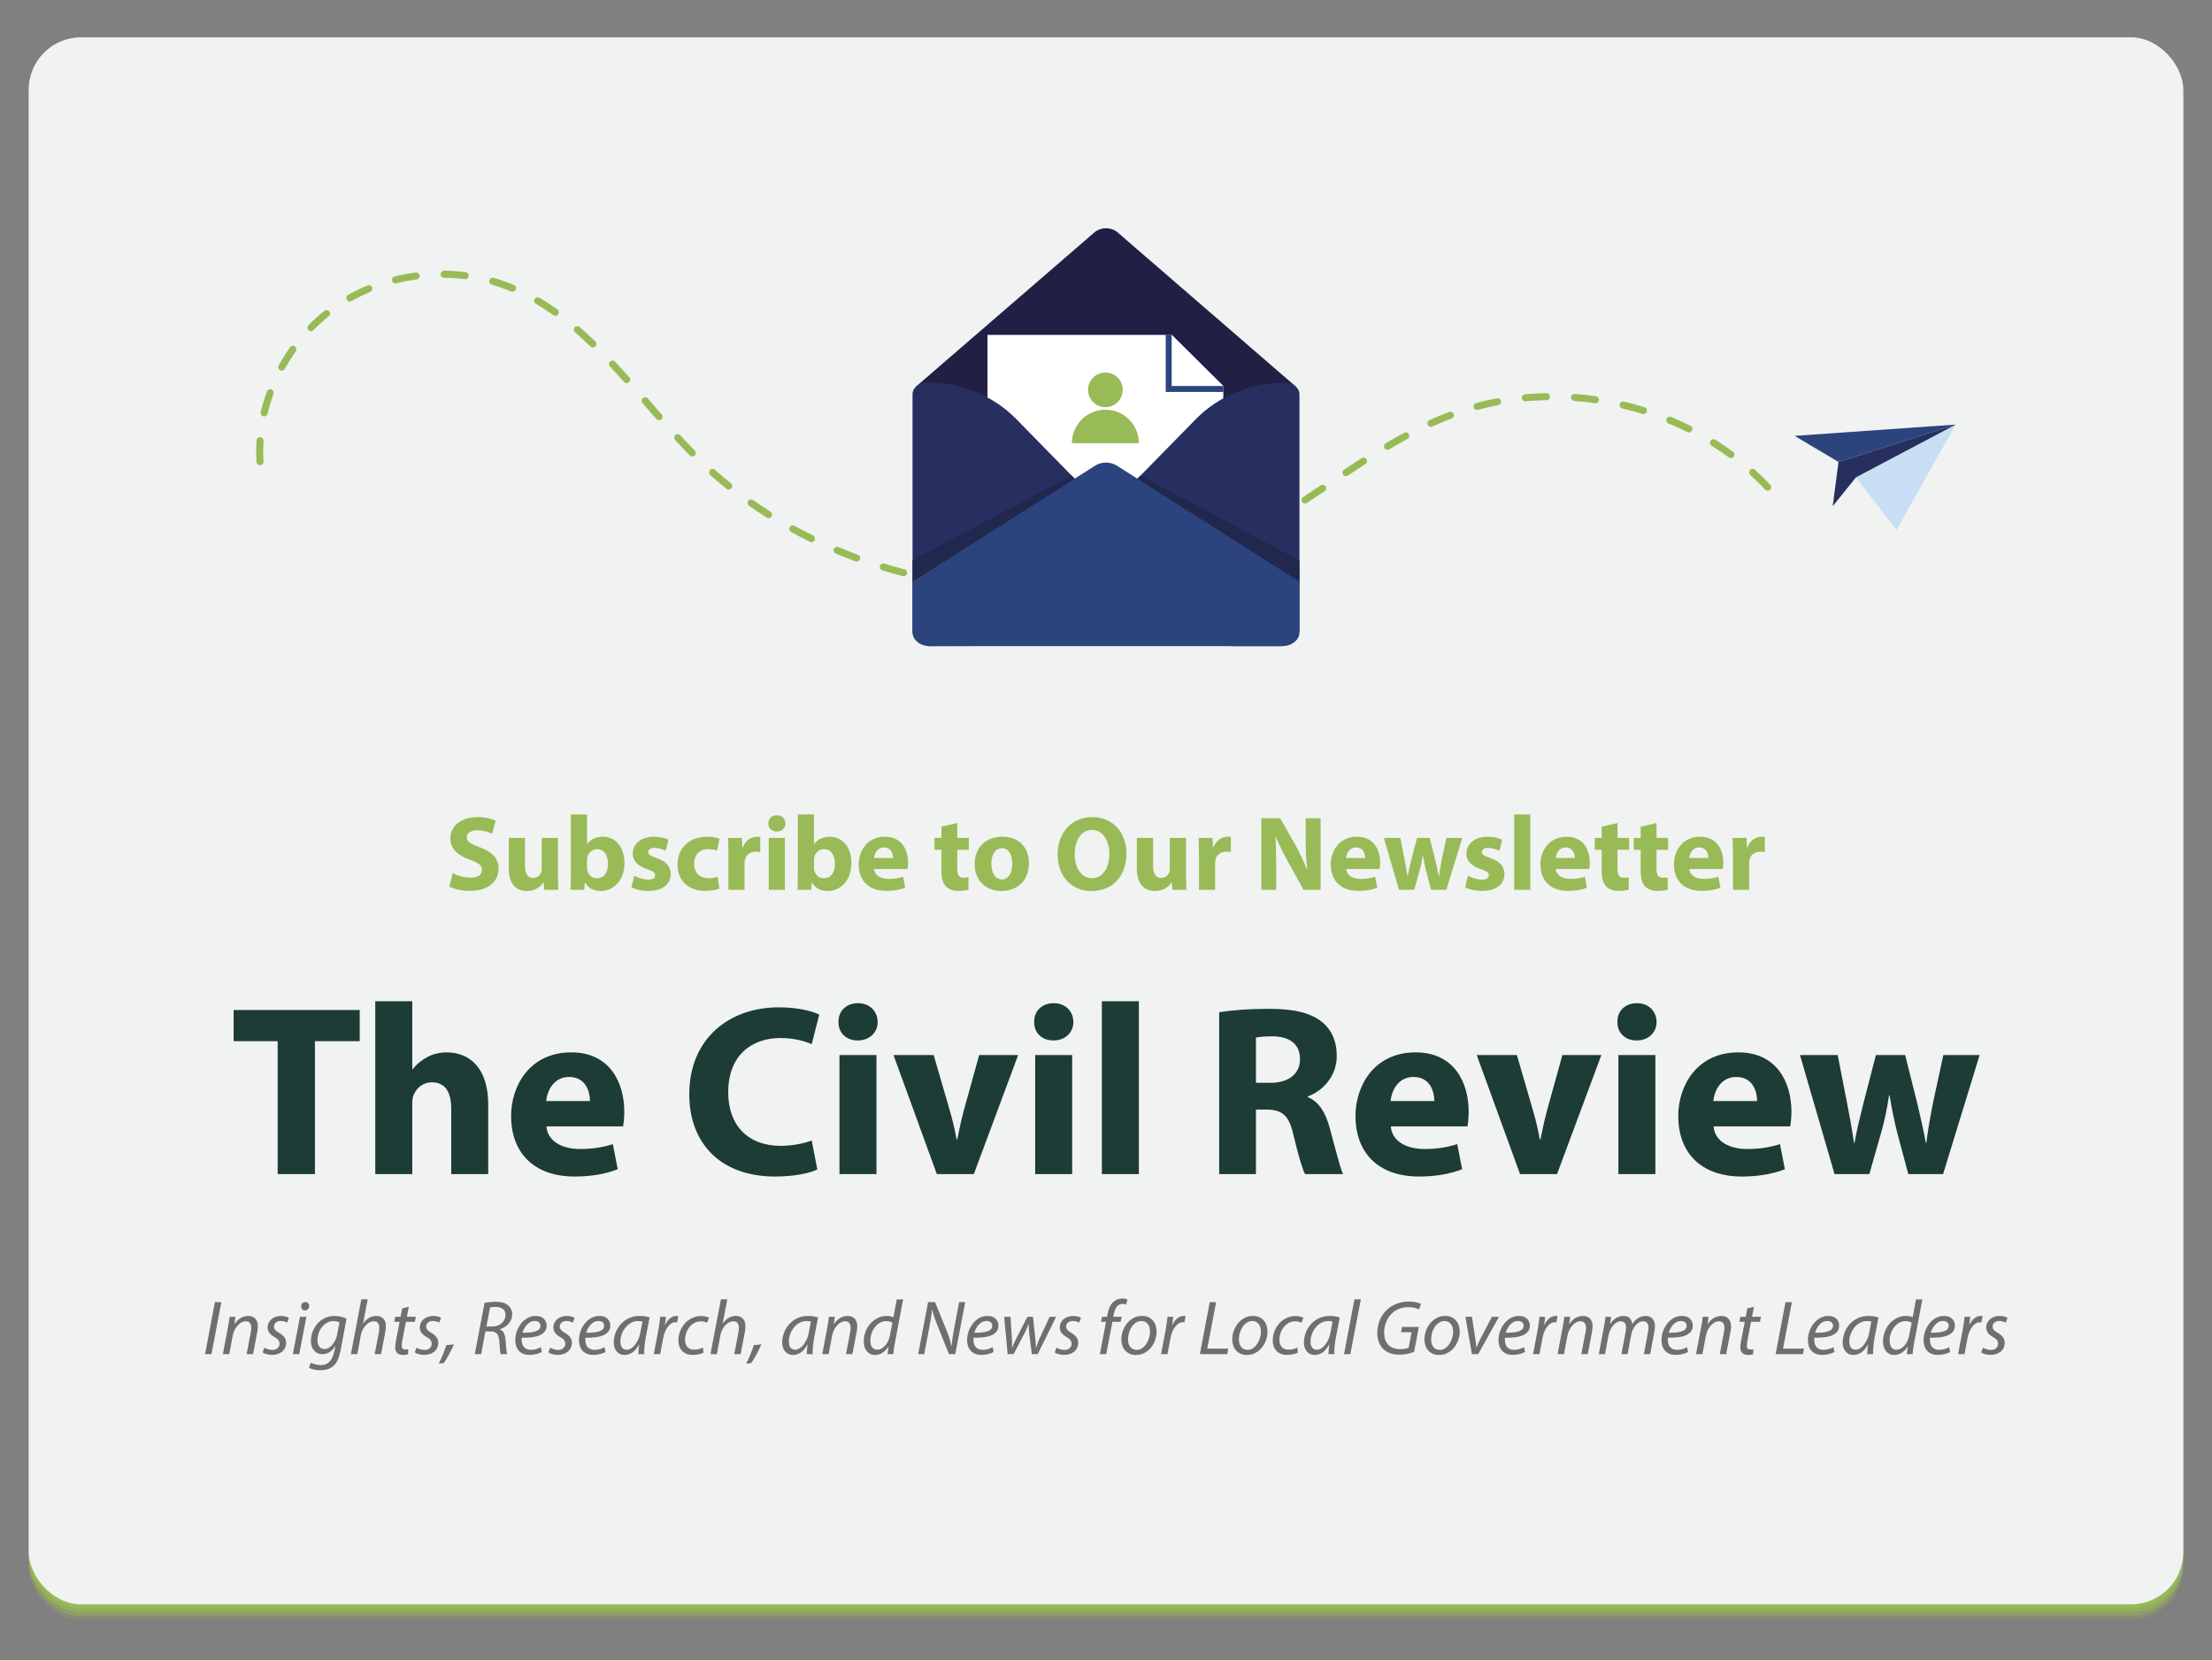 <?xml version="1.0" encoding="UTF-8"?>
<svg id="_ëîé_1" data-name="‘ëîé_1" xmlns="http://www.w3.org/2000/svg" viewBox="0 0 4235.14 3178.14">
  <rect x="0" y="0" width="4235.14" height="3178.14" fill="#808080" stroke="none"/>
  <defs>
    <style>
      .cls-1 {
        opacity: .4;
      }

      .cls-1, .cls-2, .cls-3, .cls-4, .cls-5, .cls-6 {
        fill: #98bb57;
      }

      .cls-2 {
        opacity: 0;
      }

      .cls-7 {
        fill: #706f6f;
      }

      .cls-8 {
        fill: #f1f2f2;
      }

      .cls-9 {
        fill: #211f44;
      }

      .cls-3 {
        opacity: .8;
      }

      .cls-10 {
        fill: #fff;
      }

      .cls-4 {
        opacity: .2;
      }

      .cls-11 {
        fill: #20284e;
      }

      .cls-12 {
        fill: #2c447d;
      }

      .cls-13 {
        fill: #262f5f;
      }

      .cls-14 {
        fill: #c8def4;
      }

      .cls-15 {
        fill: #1c3c35;
      }

      .cls-6 {
        opacity: .6;
      }
    </style>
  </defs>
  <g>
    <g>
      <rect class="cls-2" x="55.07" y="108.57" width="4125" height="3000" rx="100" ry="100"/>
      <rect class="cls-4" x="55.07" y="101.17" width="4125" height="3000" rx="100" ry="100"/>
      <rect class="cls-1" x="55.07" y="93.77" width="4125" height="3000" rx="100" ry="100"/>
      <rect class="cls-6" x="55.07" y="86.37" width="4125" height="3000" rx="100" ry="100"/>
      <rect class="cls-3" x="55.07" y="78.97" width="4125" height="3000" rx="100" ry="100"/>
      <rect class="cls-5" x="55.07" y="71.57" width="4125" height="3000" rx="100" ry="100"/>
    </g>
    <rect class="cls-8" x="55.07" y="71.57" width="4125" height="3000" rx="100" ry="100"/>
  </g>
  <g>
    <path class="cls-5" d="M1970.68,1133.91h-1.13c-3.71,0-6.72-3.02-6.72-6.73,0-3.71,3.01-6.72,6.73-6.72h1.13c12.94,0,26.04-.27,38.94-.81,3.72-.16,6.85,2.73,7,6.44.15,3.71-2.73,6.85-6.44,7-13.08.54-26.38.82-39.51.82ZM1915.79,1132.33c-.13,0-.26,0-.39-.01-13.46-.77-27.09-1.85-40.51-3.19-3.7-.37-6.39-3.66-6.02-7.36.37-3.7,3.66-6.4,7.36-6.02,13.24,1.32,26.68,2.38,39.95,3.14,3.71.21,6.54,3.39,6.33,7.1-.21,3.58-3.17,6.34-6.71,6.34ZM2063.57,1129.33c-3.42,0-6.34-2.59-6.69-6.06-.37-3.7,2.33-6.99,6.03-7.36,13.26-1.32,26.64-2.94,39.77-4.84,3.67-.53,7.09,2.02,7.62,5.7.53,3.68-2.02,7.09-5.7,7.62-13.32,1.92-26.9,3.57-40.35,4.91-.23.02-.45.03-.67.03ZM1822.19,1122.33c-.35,0-.7-.03-1.05-.08-13.33-2.09-26.79-4.49-40.01-7.13-3.64-.73-6-4.27-5.28-7.91.73-3.64,4.27-6,7.92-5.28,13.04,2.61,26.31,4.97,39.45,7.03,3.67.57,6.18,4.02,5.6,7.69-.52,3.32-3.38,5.69-6.64,5.69ZM2156.63,1115.21c-3.13,0-5.93-2.19-6.58-5.37-.75-3.64,1.6-7.19,5.24-7.94,13.06-2.68,26.19-5.69,39.03-8.95,3.6-.92,7.26,1.27,8.17,4.87.91,3.6-1.27,7.26-4.87,8.17-13.04,3.31-26.38,6.36-39.63,9.09-.46.09-.91.14-1.36.14ZM1730.02,1103.22c-.56,0-1.13-.07-1.69-.22-13.08-3.39-26.24-7.1-39.11-11.03-3.55-1.08-5.55-4.84-4.47-8.4,1.08-3.55,4.84-5.55,8.4-4.47,12.69,3.88,25.67,7.54,38.56,10.88,3.6.93,5.76,4.6,4.82,8.2-.79,3.03-3.52,5.04-6.51,5.04ZM2247.69,1091.36c-2.84,0-5.49-1.82-6.4-4.67-1.14-3.54.81-7.32,4.35-8.46,12.69-4.07,25.41-8.49,37.81-13.14,3.48-1.3,7.36.46,8.66,3.94,1.3,3.48-.46,7.36-3.94,8.66-12.6,4.72-25.53,9.21-38.42,13.35-.68.22-1.38.32-2.06.32ZM1640.2,1075.09c-.77,0-1.56-.13-2.33-.42-12.68-4.68-25.4-9.7-37.81-14.91-3.43-1.44-5.04-5.38-3.6-8.81,1.44-3.43,5.38-5.03,8.81-3.6,12.23,5.14,24.76,10.08,37.26,14.7,3.48,1.29,5.27,5.16,3.98,8.64-1,2.72-3.57,4.4-6.31,4.4ZM2335.55,1057.62c-2.56,0-5.01-1.47-6.14-3.96-1.53-3.39-.02-7.37,3.37-8.9,12.15-5.48,24.28-11.32,36.05-17.35,3.31-1.69,7.36-.39,9.05,2.92,1.69,3.31.39,7.36-2.92,9.05-11.97,6.14-24.31,12.07-36.66,17.64-.9.4-1.84.6-2.76.6ZM1553.7,1037.99c-1,0-2.01-.22-2.96-.69-12.15-5.98-24.28-12.29-36.06-18.77-3.25-1.79-4.44-5.88-2.65-9.14,1.79-3.26,5.88-4.44,9.13-2.65,11.6,6.38,23.55,12.6,35.52,18.49,3.33,1.64,4.71,5.67,3.07,9-1.17,2.38-3.56,3.76-6.04,3.76ZM2419.02,1014.15c-2.31,0-4.56-1.19-5.81-3.33-1.88-3.2-.8-7.33,2.4-9.2,11.01-6.46,22.24-13.28,34.31-20.85,3.15-1.97,7.3-1.02,9.27,2.12,1.97,3.15,1.02,7.3-2.12,9.27-12.19,7.65-23.52,14.54-34.66,21.06-1.07.63-2.24.92-3.4.92ZM1471.6,991.98c-1.23,0-2.48-.34-3.6-1.05-11.44-7.25-22.82-14.86-33.82-22.6-3.04-2.14-3.77-6.33-1.63-9.37,2.14-3.04,6.33-3.77,9.37-1.63,10.83,7.62,22.02,15.1,33.28,22.24,3.14,1.99,4.07,6.15,2.08,9.28-1.28,2.02-3.46,3.12-5.69,3.12ZM2498.69,963.97c-2.18,0-4.32-1.06-5.61-3.01-2.05-3.1-1.2-7.27,1.89-9.32,11.34-7.51,22.81-15.21,33.51-22.41,3.08-2.07,7.26-1.26,9.34,1.83,2.07,3.08,1.26,7.26-1.83,9.34-10.72,7.21-22.22,14.93-33.59,22.46-1.14.76-2.43,1.12-3.71,1.12ZM3384.35,939.32c-1.8,0-3.59-.71-4.91-2.13-8.98-9.59-18.53-18.99-28.36-27.93-2.75-2.5-2.95-6.75-.45-9.5,2.5-2.75,6.75-2.95,9.5-.45,10.1,9.18,19.9,18.83,29.13,28.69,2.54,2.71,2.4,6.97-.31,9.51-1.3,1.22-2.95,1.82-4.6,1.82ZM1395.08,937.19c-1.48,0-2.97-.49-4.22-1.49-10.55-8.5-20.99-17.36-31.03-26.32-2.77-2.47-3.01-6.73-.54-9.5,2.47-2.77,6.73-3.01,9.5-.54,9.87,8.81,20.14,17.52,30.51,25.88,2.89,2.33,3.35,6.57,1.02,9.46-1.33,1.65-3.28,2.51-5.24,2.51ZM2576.93,911.56c-2.18,0-4.31-1.05-5.61-3-2.06-3.09-1.22-7.27,1.88-9.32,12.55-8.34,23.62-15.59,33.86-22.17,3.13-2.01,7.29-1.1,9.29,2.02,2.01,3.13,1.1,7.29-2.02,9.29-10.17,6.54-21.19,13.75-33.68,22.05-1.15.76-2.44,1.13-3.72,1.13ZM497.75,890.72c-3.52,0-6.49-2.74-6.71-6.31-.4-6.52-.61-13.16-.61-19.73,0-7.1.24-14.32.71-21.46.25-3.71,3.46-6.51,7.16-6.27,3.71.25,6.51,3.45,6.27,7.16-.45,6.84-.68,13.76-.68,20.57,0,6.3.2,12.66.58,18.9.23,3.71-2.59,6.9-6.3,7.13-.14,0-.28.01-.42.01ZM3313.98,876.95c-1.39,0-2.78-.43-3.98-1.31-10.6-7.8-21.68-15.34-32.95-22.41-3.15-1.97-4.1-6.13-2.12-9.27,1.97-3.15,6.13-4.1,9.27-2.12,11.55,7.25,22.91,14.98,33.78,22.98,2.99,2.2,3.63,6.41,1.43,9.4-1.32,1.79-3.36,2.74-5.42,2.74ZM1325.42,873.93c-1.74,0-3.48-.67-4.8-2.01-8.96-9.11-18.1-18.74-27.94-29.45-2.51-2.73-2.34-6.99.4-9.5,2.73-2.51,6.99-2.34,9.5.4,9.74,10.59,18.78,20.12,27.64,29.12,2.6,2.65,2.57,6.91-.08,9.51-1.31,1.29-3.01,1.93-4.72,1.93ZM2656.45,861.12c-2.3,0-4.54-1.18-5.79-3.3-1.89-3.2-.84-7.32,2.36-9.21,12.1-7.16,23.99-13.91,35.33-20.04,3.27-1.77,7.35-.55,9.12,2.72,1.77,3.27.55,7.35-2.72,9.12-11.19,6.05-22.93,12.7-34.87,19.78-1.08.64-2.26.94-3.42.94ZM3233.73,827.9c-1.01,0-2.04-.23-3.01-.71-11.8-5.91-24-11.49-36.27-16.59-3.43-1.43-5.05-5.36-3.63-8.79,1.43-3.43,5.36-5.06,8.79-3.63,12.55,5.22,25.05,10.93,37.13,16.98,3.32,1.66,4.67,5.7,3,9.03-1.18,2.36-3.55,3.72-6.02,3.72ZM2739.68,817.2c-2.56,0-5-1.46-6.13-3.94-1.54-3.38-.05-7.37,3.33-8.91,12.61-5.74,25.25-11.04,37.58-15.75,3.47-1.33,7.36.41,8.68,3.88,1.33,3.47-.41,7.36-3.88,8.68-12.07,4.61-24.45,9.8-36.8,15.43-.9.41-1.85.61-2.78.61ZM1261.75,804.51c-1.87,0-3.73-.78-5.06-2.3-7.91-9.03-15.9-18.26-23.64-27.18l-2.87-3.31c-2.43-2.81-2.13-7.05.67-9.49,2.81-2.43,7.05-2.13,9.49.67l2.87,3.31c7.73,8.91,15.71,18.12,23.6,27.13,2.45,2.8,2.16,7.05-.63,9.49-1.28,1.12-2.86,1.67-4.43,1.67ZM505.81,797.23c-.51,0-1.02-.06-1.54-.18-3.62-.84-5.87-4.46-5.02-8.08,3.1-13.26,7.03-26.52,11.71-39.43,1.27-3.49,5.12-5.3,8.61-4.03,3.49,1.26,5.3,5.12,4.03,8.61-4.49,12.41-8.28,25.16-11.25,37.9-.72,3.1-3.49,5.2-6.54,5.2ZM3146.47,792.77c-.66,0-1.34-.1-2-.31-12.63-3.94-25.57-7.49-38.47-10.57-3.61-.86-5.84-4.49-4.98-8.1.86-3.61,4.49-5.84,8.1-4.98,13.19,3.15,26.43,6.78,39.35,10.81,3.55,1.11,5.52,4.88,4.42,8.42-.9,2.88-3.55,4.73-6.42,4.73ZM2827.97,784.85c-2.96,0-5.67-1.97-6.49-4.96-.97-3.58,1.14-7.28,4.72-8.26,13.03-3.54,26.42-6.64,39.81-9.2,3.64-.7,7.17,1.69,7.87,5.34.7,3.65-1.69,7.17-5.34,7.87-13.05,2.5-26.11,5.52-38.81,8.97-.59.16-1.19.24-1.77.24ZM3054.72,771.98c-.32,0-.64-.02-.97-.07-13.13-1.89-26.47-3.35-39.65-4.34-3.7-.28-6.48-3.5-6.21-7.21.28-3.7,3.5-6.49,7.21-6.21,13.48,1.01,27.13,2.5,40.57,4.44,3.68.53,6.23,3.94,5.7,7.62-.48,3.35-3.36,5.77-6.65,5.77ZM2920.54,768.28c-3.44,0-6.37-2.63-6.69-6.12-.34-3.7,2.39-6.97,6.09-7.31,13.45-1.22,27.17-1.97,40.77-2.22.04,0,.09,0,.13,0,3.66,0,6.65,2.93,6.72,6.6.07,3.71-2.88,6.78-6.6,6.85-13.28.25-26.68.98-39.81,2.17-.21.02-.41.03-.62.03ZM1199.82,733.55c-1.85,0-3.7-.76-5.03-2.26-9.79-11.01-18.62-20.74-27.02-29.76-2.53-2.72-2.38-6.97.34-9.51,2.72-2.53,6.97-2.38,9.51.34,8.47,9.09,17.38,18.9,27.23,29.99,2.47,2.78,2.22,7.03-.56,9.5-1.28,1.14-2.88,1.7-4.47,1.7ZM539.43,709.59c-1.09,0-2.2-.27-3.23-.83-3.26-1.79-4.45-5.88-2.66-9.13,6.58-11.99,13.92-23.72,21.83-34.84,2.15-3.03,6.35-3.74,9.38-1.59,3.03,2.15,3.74,6.35,1.59,9.38-7.6,10.7-14.67,21.98-21,33.52-1.22,2.23-3.53,3.49-5.9,3.49ZM1135.11,665.2c-1.69,0-3.37-.63-4.68-1.9-9.95-9.64-19.84-18.74-29.42-27.05-2.81-2.44-3.11-6.68-.67-9.49,2.44-2.81,6.68-3.11,9.49-.67,9.76,8.47,19.83,17.74,29.96,27.54,2.67,2.58,2.74,6.84.15,9.51-1.32,1.36-3.07,2.05-4.83,2.05ZM595.3,634.16c-1.7,0-3.4-.64-4.71-1.92-2.65-2.6-2.7-6.86-.1-9.51,9.62-9.82,19.88-19.11,30.52-27.6,2.9-2.32,7.13-1.85,9.45,1.06,2.32,2.9,1.85,7.13-1.06,9.45-10.21,8.16-20.07,17.07-29.3,26.5-1.32,1.35-3.06,2.02-4.81,2.02ZM1063.25,604.55c-1.35,0-2.71-.41-3.9-1.25-11.02-7.85-22.23-15.13-33.31-21.64-3.2-1.88-4.28-6-2.4-9.21,1.88-3.2,6-4.28,9.21-2.4,11.42,6.7,22.97,14.2,34.31,22.29,3.03,2.16,3.73,6.36,1.57,9.38-1.31,1.84-3.38,2.82-5.48,2.82ZM669.83,577.12c-2.36,0-4.64-1.24-5.87-3.44-1.82-3.24-.66-7.34,2.58-9.16,11.84-6.63,24.29-12.67,36.99-17.96,3.43-1.43,7.37.2,8.79,3.63,1.43,3.43-.2,7.37-3.63,8.79-12.22,5.08-24.19,10.89-35.58,17.27-1.04.58-2.17.86-3.28.86ZM981.37,558.54c-.86,0-1.74-.17-2.58-.52-6.48-2.7-13.11-5.24-19.69-7.54-5.77-2.02-11.69-3.9-17.61-5.6-3.57-1.02-5.63-4.75-4.61-8.32,1.03-3.57,4.75-5.63,8.32-4.61,6.16,1.77,12.33,3.73,18.34,5.83,6.83,2.39,13.7,5.02,20.42,7.81,3.43,1.43,5.05,5.37,3.62,8.79-1.08,2.58-3.58,4.14-6.21,4.14ZM757.15,542.66c-3.01,0-5.76-2.04-6.52-5.1-.9-3.6,1.29-7.26,4.9-8.16,13.22-3.3,26.79-5.91,40.34-7.75,3.68-.5,7.07,2.08,7.57,5.76.5,3.68-2.08,7.07-5.76,7.57-13.06,1.77-26.14,4.29-38.89,7.47-.55.14-1.1.2-1.63.2ZM890.68,534.42c-.28,0-.56-.02-.84-.05-12.99-1.61-26.28-2.51-39.49-2.66-3.71-.04-6.69-3.09-6.65-6.8.04-3.71,3.1-6.69,6.8-6.65,13.72.15,27.51,1.08,41,2.76,3.69.46,6.3,3.82,5.85,7.5-.42,3.41-3.32,5.9-6.67,5.9Z"/>
    <g>
      <polygon class="cls-14" points="3744.71 812.79 3646.53 986.7 3630.8 1014.57 3609.41 986.7 3553.5 913.87 3744.71 812.79"/>
      <polygon class="cls-12" points="3744.71 812.79 3520.05 884.38 3435.89 834.47 3744.71 812.79"/>
      <polygon class="cls-13" points="3744.71 812.79 3553.5 913.88 3508.92 969.11 3520.05 884.38 3744.71 812.79"/>
    </g>
    <g>
      <path class="cls-9" d="M2480.54,739.65l-17.87,110.85-3.43,21.27c0,16.47-35.19,233.47-53.42,233.47l-288.24-199.17-319.9,221.96c-18.22,0-37.38-233.51-37.38-249.98l-1.27-27.55-5.11-110.52,51.43-44.44,291.67-252.05c12.03-8.66,29.09-8.66,41.12,0l291.4,252.05,51,44.12Z"/>
      <g>
        <polygon class="cls-10" points="2342.19 738.97 2342.19 1077.97 1890.62 1077.97 1890.62 641.09 2243.32 641.09 2342.19 738.97 2342.19 738.97"/>
        <polygon class="cls-12" points="2342.19 738.97 2342.19 750.4 2231.89 750.4 2231.89 640.66 2243.32 641.09 2342.19 738.97"/>
        <polygon class="cls-10" points="2342.19 738.97 2243.32 738.97 2243.32 641.09 2342.19 738.97"/>
      </g>
      <path class="cls-13" d="M2124.59,970.75l165.31-168.64c43.42-44.29,105.38-69.59,170.42-69.59h0c15.27,0,27.66,10.06,27.66,22.47v450.74c0,12.41-20.65,31.26-35.92,31.26h-93.93l-233.54-238.23c-7.81-7.97-7.81-20.04,0-28Z"/>
      <path class="cls-13" d="M2110.55,970.44l-165.31-168.64c-43.42-44.29-105.38-69.59-170.42-69.59h0c-15.27,0-27.66,10.06-27.66,22.47v453.44c0,12.41,17.73,28.86,33,28.86l96.85-.31,233.54-238.23c7.81-7.97,7.81-20.04,0-28Z"/>
      <path class="cls-12" d="M2487.99,1113.47v97.21c0,14.53-14.78,26.31-33,26.31h-674.84c-18.22,0-33-11.78-33-26.31v-97.21l349.86-222.13c5.69-3.61,12.51-5.52,19.4-5.72,7.65-.22,15.38,1.69,21.73,5.72l349.86,222.13Z"/>
      <polygon class="cls-11" points="1747.16 1072.93 2051.61 910.31 2057.56 916.39 1747.16 1113.47 1747.16 1072.93"/>
      <polygon class="cls-11" points="2487.99 1072.93 2183.53 910.31 2177.58 916.39 2487.99 1113.47 2487.99 1072.93"/>
      <g>
        <path class="cls-5" d="M2116.41,784.4c-35.43,0-64.15,28.72-64.15,64.15h128.31c0-35.43-28.72-64.15-64.15-64.15Z"/>
        <circle class="cls-5" cx="2116.41" cy="746.37" r="33.2"/>
      </g>
    </g>
  </g>
  <g>
    <path class="cls-5" d="M866.75,1671.65c8.34,4.27,21.15,8.54,34.36,8.54,14.23,0,21.76-5.9,21.76-14.84s-6.51-13.42-22.98-19.32c-22.77-7.93-37.62-20.54-37.62-40.46,0-23.38,19.52-41.28,51.85-41.28,15.45,0,26.84,3.25,34.97,6.91l-6.91,25.01c-5.49-2.64-15.25-6.51-28.67-6.51s-19.93,6.1-19.93,13.22c0,8.74,7.73,12.61,25.42,19.32,24.2,8.95,35.58,21.55,35.58,40.87,0,22.98-17.69,42.5-55.31,42.5-15.66,0-31.11-4.07-38.84-8.34l6.3-25.62Z"/>
    <path class="cls-5" d="M1068.25,1671.65c0,13.01.41,23.59.81,31.92h-26.84l-1.42-14.03h-.61c-3.86,6.1-13.22,16.27-31.11,16.27-20.13,0-34.97-12.61-34.97-43.31v-58.36h31.11v53.48c0,14.44,4.68,23.18,15.45,23.18,8.54,0,13.42-5.9,15.45-10.78.81-1.83,1.02-4.27,1.02-6.71v-59.17h31.11v67.51Z"/>
    <path class="cls-5" d="M1092.25,1703.58c.41-6.51.81-18.5.81-29.69v-114.68h30.91v56.73h.41c5.9-8.54,16.27-14.03,30.09-14.03,23.79,0,41.28,19.72,41.07,50.22,0,35.79-22.77,53.68-45.55,53.68-11.59,0-22.77-4.27-29.89-16.06h-.41l-1.22,13.83h-26.23ZM1123.97,1661.28c0,2.03.2,3.86.61,5.49,2.03,8.34,9.15,14.64,18.1,14.64,13.22,0,21.35-10.17,21.35-28.06,0-15.45-6.91-27.65-21.35-27.65-8.34,0-16.06,6.3-18.1,15.25-.41,1.83-.61,3.66-.61,5.69v14.64Z"/>
    <path class="cls-5" d="M1214.45,1676.53c5.69,3.46,17.49,7.52,26.64,7.52s13.22-3.25,13.22-8.34-3.05-7.52-14.64-11.39c-20.54-6.91-28.47-18.1-28.26-29.89,0-18.5,15.86-32.53,40.46-32.53,11.59,0,21.96,2.64,28.06,5.69l-5.49,21.35c-4.47-2.44-13.01-5.69-21.55-5.69-7.52,0-11.79,3.05-11.79,8.13,0,4.68,3.86,7.12,16.06,11.39,18.91,6.51,26.84,16.06,27.04,30.7,0,18.5-14.64,32.13-43.11,32.13-13.01,0-24.6-2.85-32.13-6.91l5.49-22.16Z"/>
    <path class="cls-5" d="M1377.53,1701.14c-5.49,2.44-15.86,4.47-27.65,4.47-32.13,0-52.67-19.52-52.67-50.83,0-29.08,19.93-52.87,56.94-52.87,8.13,0,17.08,1.42,23.59,3.86l-4.88,22.98c-3.66-1.63-9.15-3.05-17.28-3.05-16.27,0-26.84,11.59-26.64,27.86,0,18.3,12.2,27.86,27.25,27.86,7.32,0,13.01-1.22,17.69-3.05l3.66,22.77Z"/>
    <path class="cls-5" d="M1394.61,1636.88c0-14.64-.41-24.2-.81-32.74h26.64l1.02,18.3h.81c5.08-14.44,17.28-20.54,26.84-20.54,2.85,0,4.27,0,6.51.41v29.08c-2.24-.41-4.88-.81-8.34-.81-11.39,0-19.11,6.1-21.15,15.66-.41,2.03-.61,4.47-.61,6.91v50.43h-30.91v-66.7Z"/>
    <path class="cls-5" d="M1503.8,1576.49c0,8.54-6.51,15.45-16.67,15.45s-16.27-6.91-16.06-15.45c-.2-8.95,6.3-15.66,16.27-15.66s16.27,6.71,16.47,15.66ZM1471.87,1703.58v-99.43h30.91v99.43h-30.91Z"/>
    <path class="cls-5" d="M1526.77,1703.58c.41-6.51.81-18.5.81-29.69v-114.68h30.91v56.73h.41c5.9-8.54,16.27-14.03,30.09-14.03,23.79,0,41.28,19.72,41.07,50.22,0,35.79-22.77,53.68-45.55,53.68-11.59,0-22.77-4.27-29.89-16.06h-.41l-1.22,13.83h-26.23ZM1558.49,1661.28c0,2.03.2,3.86.61,5.49,2.03,8.34,9.15,14.64,18.1,14.64,13.22,0,21.35-10.17,21.35-28.06,0-15.45-6.91-27.65-21.35-27.65-8.34,0-16.06,6.3-18.1,15.25-.41,1.83-.61,3.66-.61,5.69v14.64Z"/>
    <path class="cls-5" d="M1673.58,1663.72c1.02,12.81,13.62,18.91,28.06,18.91,10.57,0,19.11-1.42,27.45-4.07l4.07,20.94c-10.17,4.07-22.57,6.1-35.99,6.1-33.75,0-53.07-19.52-53.07-50.63,0-25.21,15.66-53.07,50.22-53.07,32.13,0,44.33,25.01,44.33,49.61,0,5.29-.61,9.96-1.02,12.2h-64.05ZM1709.98,1642.57c0-7.52-3.25-20.13-17.49-20.13-13.01,0-18.3,11.79-19.11,20.13h36.6Z"/>
    <path class="cls-5" d="M1832.79,1575.68v28.47h22.16v22.77h-22.16v35.99c0,12,2.85,17.49,12.2,17.49,3.86,0,6.91-.41,9.15-.81l.2,23.38c-4.07,1.63-11.39,2.64-20.13,2.64-9.96,0-18.3-3.46-23.18-8.54-5.69-5.9-8.54-15.45-8.54-29.48v-40.67h-13.22v-22.77h13.22v-21.55l30.3-6.91Z"/>
    <path class="cls-5" d="M1970.05,1652.74c0,36.4-25.82,53.07-52.46,53.07-29.08,0-51.44-19.11-51.44-51.24s21.15-52.66,53.07-52.66,50.83,20.94,50.83,50.83ZM1898.07,1653.76c0,17.08,7.12,29.89,20.33,29.89,12,0,19.72-12,19.72-29.89,0-14.84-5.69-29.89-19.72-29.89-14.84,0-20.33,15.25-20.33,29.89Z"/>
    <path class="cls-5" d="M2156.71,1633.63c0,44.94-27.25,72.18-67.31,72.18s-64.46-30.7-64.46-69.75c0-41.07,26.23-71.78,66.69-71.78s65.07,31.52,65.07,69.34ZM2057.69,1635.46c0,26.84,12.61,45.75,33.35,45.75s32.94-19.93,32.94-46.56c0-24.6-11.79-45.75-33.14-45.75s-33.14,19.93-33.14,46.56Z"/>
    <path class="cls-5" d="M2270.78,1671.65c0,13.01.41,23.59.81,31.92h-26.84l-1.42-14.03h-.61c-3.86,6.1-13.22,16.27-31.11,16.27-20.13,0-34.97-12.61-34.97-43.31v-58.36h31.11v53.48c0,14.44,4.68,23.18,15.46,23.18,8.54,0,13.42-5.9,15.45-10.78.81-1.83,1.02-4.27,1.02-6.71v-59.17h31.11v67.51Z"/>
    <path class="cls-5" d="M2295.59,1636.88c0-14.64-.41-24.2-.81-32.74h26.64l1.02,18.3h.81c5.08-14.44,17.28-20.54,26.84-20.54,2.85,0,4.27,0,6.51.41v29.08c-2.24-.41-4.88-.81-8.34-.81-11.39,0-19.11,6.1-21.15,15.66-.41,2.03-.61,4.47-.61,6.91v50.43h-30.91v-66.7Z"/>
    <path class="cls-5" d="M2414.95,1703.58v-137.05h36.19l28.47,50.23c8.13,14.44,16.27,31.52,22.37,46.97h.61c-2.03-18.1-2.64-36.6-2.64-57.14v-40.06h28.47v137.05h-32.53l-29.28-52.87c-8.13-14.64-17.08-32.33-23.79-48.39l-.61.2c.81,18.1,1.22,37.42,1.22,59.78v41.28h-28.47Z"/>
    <path class="cls-5" d="M2577.41,1663.72c1.02,12.81,13.62,18.91,28.06,18.91,10.57,0,19.12-1.42,27.45-4.07l4.07,20.94c-10.17,4.07-22.57,6.1-35.99,6.1-33.75,0-53.07-19.52-53.07-50.63,0-25.21,15.66-53.07,50.22-53.07,32.13,0,44.33,25.01,44.33,49.61,0,5.29-.61,9.96-1.02,12.2h-64.05ZM2613.81,1642.57c0-7.52-3.25-20.13-17.49-20.13-13.01,0-18.3,11.79-19.11,20.13h36.6Z"/>
    <path class="cls-5" d="M2681.12,1604.14l7.93,40.67c2.03,10.37,4.07,21.35,5.69,32.74h.41c2.03-11.39,4.88-22.77,7.32-32.53l10.57-40.87h24.4l9.96,39.65c2.64,11.18,5.29,22.37,7.32,33.75h.41c1.42-11.39,3.46-22.57,5.69-33.96l8.54-39.45h30.3l-30.5,99.43h-29.08l-9.35-34.97c-2.44-9.76-4.27-18.71-6.3-30.91h-.41c-1.83,12.4-3.86,21.55-6.51,30.91l-9.96,34.97h-29.08l-28.88-99.43h31.52Z"/>
    <path class="cls-5" d="M2810.64,1676.53c5.69,3.46,17.49,7.52,26.64,7.52s13.22-3.25,13.22-8.34-3.05-7.52-14.64-11.39c-20.54-6.91-28.47-18.1-28.26-29.89,0-18.5,15.86-32.53,40.46-32.53,11.59,0,21.96,2.64,28.06,5.69l-5.49,21.35c-4.47-2.44-13.01-5.69-21.55-5.69-7.52,0-11.79,3.05-11.79,8.13,0,4.68,3.86,7.12,16.06,11.39,18.91,6.51,26.84,16.06,27.04,30.7,0,18.5-14.64,32.13-43.11,32.13-13.01,0-24.6-2.85-32.13-6.91l5.49-22.16Z"/>
    <path class="cls-5" d="M2899.09,1559.21h30.91v144.37h-30.91v-144.37Z"/>
    <path class="cls-5" d="M2978.8,1663.72c1.02,12.81,13.62,18.91,28.06,18.91,10.57,0,19.12-1.42,27.45-4.07l4.07,20.94c-10.17,4.07-22.57,6.1-35.99,6.1-33.75,0-53.07-19.52-53.07-50.63,0-25.21,15.66-53.07,50.22-53.07,32.13,0,44.33,25.01,44.33,49.61,0,5.29-.61,9.96-1.02,12.2h-64.05ZM3015.2,1642.57c0-7.52-3.25-20.13-17.49-20.13-13.01,0-18.3,11.79-19.11,20.13h36.6Z"/>
    <path class="cls-5" d="M3096.94,1575.68v28.47h22.16v22.77h-22.16v35.99c0,12,2.85,17.49,12.2,17.49,3.86,0,6.91-.41,9.15-.81l.2,23.38c-4.07,1.63-11.39,2.64-20.13,2.64-9.96,0-18.3-3.46-23.18-8.54-5.69-5.9-8.54-15.45-8.54-29.48v-40.67h-13.22v-22.77h13.22v-21.55l30.3-6.91Z"/>
    <path class="cls-5" d="M3171.57,1575.68v28.47h22.16v22.77h-22.16v35.99c0,12,2.85,17.49,12.2,17.49,3.86,0,6.91-.41,9.15-.81l.2,23.38c-4.07,1.63-11.39,2.64-20.13,2.64-9.96,0-18.3-3.46-23.18-8.54-5.69-5.9-8.54-15.45-8.54-29.48v-40.67h-13.22v-22.77h13.22v-21.55l30.3-6.91Z"/>
    <path class="cls-5" d="M3234.4,1663.72c1.02,12.81,13.62,18.91,28.06,18.91,10.57,0,19.11-1.42,27.45-4.07l4.07,20.94c-10.17,4.07-22.57,6.1-35.99,6.1-33.75,0-53.07-19.52-53.07-50.63,0-25.21,15.66-53.07,50.22-53.07,32.13,0,44.33,25.01,44.33,49.61,0,5.29-.61,9.96-1.02,12.2h-64.05ZM3270.79,1642.57c0-7.52-3.25-20.13-17.49-20.13-13.01,0-18.3,11.79-19.11,20.13h36.6Z"/>
    <path class="cls-5" d="M3317.97,1636.88c0-14.64-.41-24.2-.81-32.74h26.64l1.02,18.3h.81c5.08-14.44,17.28-20.54,26.84-20.54,2.85,0,4.27,0,6.51.41v29.08c-2.24-.41-4.88-.81-8.34-.81-11.39,0-19.11,6.1-21.15,15.66-.41,2.03-.61,4.47-.61,6.91v50.43h-30.91v-66.7Z"/>
  </g>
  <g>
    <path class="cls-15" d="M531.64,1993.32h-84.35v-59.65h241.41v59.65h-85.75v254.46h-71.31v-254.46Z"/>
    <path class="cls-15" d="M718.52,1916.89h70.84v130.03h.93c7.46-9.79,16.78-17.24,27.96-23.3,10.25-5.59,23.77-8.85,36.82-8.85,45.21,0,79.69,31.23,79.69,99.73v133.29h-70.84v-125.37c0-29.83-10.25-50.33-36.82-50.33-18.64,0-30.29,12.12-35.42,24.7-1.86,4.66-2.33,10.72-2.33,15.85v135.15h-70.84v-330.89Z"/>
    <path class="cls-15" d="M1046.15,2156.43c2.33,29.36,31.23,43.34,64.31,43.34,24.23,0,43.81-3.26,62.92-9.32l9.32,48c-23.3,9.32-51.73,13.98-82.49,13.98-77.36,0-121.64-44.74-121.64-116.05,0-57.79,35.89-121.64,115.11-121.64,73.64,0,101.6,57.32,101.6,113.72,0,12.12-1.4,22.84-2.33,27.96h-146.81ZM1129.57,2107.97c0-17.24-7.46-46.14-40.08-46.14-29.83,0-41.94,27.03-43.81,46.14h83.89Z"/>
    <path class="cls-15" d="M1564.86,2238.93c-13.05,6.52-42.41,13.51-80.63,13.51-108.59,0-164.52-67.58-164.52-157.06,0-107.19,76.43-166.85,171.51-166.85,36.82,0,64.78,7.46,77.36,13.98l-14.45,56.39c-14.45-6.06-34.49-11.65-59.65-11.65-56.39,0-100.2,34.02-100.2,103.93,0,62.92,37.28,102.53,100.67,102.53,21.44,0,45.21-4.66,59.19-10.25l10.72,55.46Z"/>
    <path class="cls-15" d="M1680.43,1956.5c0,19.57-14.91,35.42-38.22,35.42s-37.28-15.85-36.82-35.42c-.47-20.51,14.45-35.89,37.28-35.89s37.28,15.38,37.75,35.89ZM1607.26,2247.78v-227.9h70.84v227.9h-70.84Z"/>
    <path class="cls-15" d="M1787.62,2019.88l30.76,105.79c5.59,19.11,9.79,37.28,13.05,55.46h1.4c3.73-18.64,7.46-35.89,12.58-55.46l29.36-105.79h74.57l-84.82,227.9h-70.84l-82.96-227.9h76.9Z"/>
    <path class="cls-15" d="M2055.13,1956.5c0,19.57-14.91,35.42-38.22,35.42s-37.28-15.85-36.82-35.42c-.47-20.51,14.45-35.89,37.28-35.89s37.28,15.38,37.75,35.89ZM1981.96,2247.78v-227.9h70.84v227.9h-70.84Z"/>
    <path class="cls-15" d="M2109.65,1916.89h70.84v330.89h-70.84v-330.89Z"/>
    <path class="cls-15" d="M2334.28,1937.86c22.84-3.73,56.86-6.52,94.61-6.52,46.6,0,79.23,6.99,101.6,24.7,18.64,14.91,28.9,36.82,28.9,65.71,0,40.08-28.43,67.58-55.46,77.36v1.4c21.9,8.85,34.02,29.83,41.95,58.72,9.79,35.42,19.57,76.43,25.63,88.55h-72.71c-5.12-8.85-12.58-34.49-21.9-73.17-8.39-39.15-21.9-49.87-50.8-50.33h-21.44v123.5h-70.38v-309.92ZM2404.65,2073.01h27.96c35.42,0,56.39-17.71,56.39-45.21,0-28.89-19.57-43.34-52.2-43.81-17.24,0-27.03,1.4-32.16,2.33v86.68Z"/>
    <path class="cls-15" d="M2662.84,2156.43c2.33,29.36,31.22,43.34,64.31,43.34,24.23,0,43.81-3.26,62.92-9.32l9.32,48c-23.3,9.32-51.73,13.98-82.49,13.98-77.37,0-121.64-44.74-121.64-116.05,0-57.79,35.88-121.64,115.11-121.64,73.64,0,101.6,57.32,101.6,113.72,0,12.12-1.4,22.84-2.33,27.96h-146.81ZM2746.26,2107.97c0-17.24-7.46-46.14-40.08-46.14-29.83,0-41.95,27.03-43.81,46.14h83.89Z"/>
    <path class="cls-15" d="M2904.25,2019.88l30.76,105.79c5.59,19.11,9.79,37.28,13.05,55.46h1.4c3.73-18.64,7.46-35.89,12.58-55.46l29.36-105.79h74.57l-84.82,227.9h-70.84l-82.96-227.9h76.9Z"/>
    <path class="cls-15" d="M3171.76,1956.5c0,19.57-14.91,35.42-38.21,35.42s-37.29-15.85-36.82-35.42c-.47-20.51,14.45-35.89,37.28-35.89s37.29,15.38,37.75,35.89ZM3098.59,2247.78v-227.9h70.84v227.9h-70.84Z"/>
    <path class="cls-15" d="M3280.81,2156.43c2.33,29.36,31.22,43.34,64.31,43.34,24.23,0,43.81-3.26,62.92-9.32l9.32,48c-23.3,9.32-51.73,13.98-82.49,13.98-77.37,0-121.64-44.74-121.64-116.05,0-57.79,35.88-121.64,115.11-121.64,73.64,0,101.6,57.32,101.6,113.72,0,12.12-1.4,22.84-2.33,27.96h-146.81ZM3364.23,2107.97c0-17.24-7.46-46.14-40.08-46.14-29.83,0-41.95,27.03-43.81,46.14h83.89Z"/>
    <path class="cls-15" d="M3518.49,2019.88l18.18,93.21c4.66,23.77,9.32,48.94,13.05,75.03h.93c4.66-26.1,11.19-52.2,16.78-74.57l24.23-93.68h55.93l22.84,90.88c6.06,25.63,12.12,51.27,16.78,77.36h.93c3.26-26.1,7.92-51.73,13.05-77.83l19.57-90.41h69.44l-69.91,227.9h-66.64l-21.44-80.16c-5.59-22.37-9.79-42.88-14.45-70.84h-.93c-4.2,28.43-8.86,49.4-14.91,70.84l-22.84,80.16h-66.64l-66.18-227.9h72.24Z"/>
  </g>
  <g>
    <path class="cls-7" d="M423.77,2492.92l-18.9,99.53h-12.26l18.9-99.53h12.26Z"/>
    <path class="cls-7" d="M426.72,2592.45l9.6-50.65c.79-4.04,1.43-7.78,1.92-11.22.49-3.45.98-6.65,1.48-9.6h10.93l-1.77,14.03h.29c3.15-5.02,7.01-8.88,11.59-11.59,4.58-2.71,9.53-4.06,14.84-4.06,2.16,0,4.33.35,6.5,1.03,2.17.69,4.11,1.8,5.83,3.32,1.72,1.53,3.12,3.57,4.21,6.13,1.08,2.56,1.62,5.71,1.62,9.45,0,1.58-.12,3.4-.37,5.46-.25,2.07-.57,4.09-.96,6.05l-7.97,41.64h-12.26l7.83-41.2c.3-1.38.54-2.88.74-4.5.2-1.62.3-3.17.3-4.65,0-3.64-.81-6.65-2.44-9.01-1.62-2.36-4.56-3.54-8.79-3.54-2.17,0-4.5.64-7.01,1.92-2.51,1.28-4.92,3.13-7.24,5.54-2.31,2.41-4.38,5.37-6.2,8.86-1.82,3.5-3.13,7.46-3.91,11.89l-6.5,34.7h-12.26Z"/>
    <path class="cls-7" d="M506.17,2580.05c1.67,1.08,3.94,2.09,6.79,3.03,2.85.94,5.71,1.4,8.57,1.4,4.13,0,7.43-1.16,9.89-3.47,2.46-2.31,3.69-5.04,3.69-8.2,0-2.85-.72-5.24-2.14-7.16-1.43-1.92-4.01-3.91-7.75-5.98-4.13-2.26-7.31-4.95-9.53-8.05-2.21-3.1-3.32-6.47-3.32-10.12,0-3.15.64-6.08,1.92-8.79,1.28-2.71,3.05-5.04,5.32-7.01,2.26-1.97,5-3.52,8.2-4.65,3.2-1.13,6.67-1.7,10.41-1.7,3.25,0,6.2.37,8.86,1.11s4.67,1.55,6.05,2.44l-3.4,9.3c-1.28-.79-3-1.53-5.17-2.21-2.17-.69-4.58-1.03-7.24-1.03-3.74,0-6.79,1.01-9.16,3.03-2.36,2.02-3.54,4.6-3.54,7.75,0,2.56.84,4.75,2.51,6.57,1.67,1.82,4.08,3.62,7.24,5.39,4.04,2.27,7.28,4.95,9.75,8.05,2.46,3.1,3.69,6.67,3.69,10.71,0,3.74-.72,7.09-2.14,10.04-1.43,2.95-3.37,5.42-5.83,7.38-2.46,1.97-5.37,3.47-8.71,4.5-3.35,1.03-6.89,1.55-10.63,1.55s-7.33-.49-10.48-1.48c-3.15-.98-5.56-2.12-7.24-3.4l3.4-9.01Z"/>
    <path class="cls-7" d="M560.66,2592.45l13.73-71.47h12.26l-13.73,71.47h-12.26ZM583.7,2508.72c-2.17,0-3.89-.71-5.17-2.14-1.28-1.43-1.92-3.27-1.92-5.54s.79-4.33,2.36-5.91c1.57-1.57,3.49-2.36,5.76-2.36s4.04.71,5.32,2.14c1.28,1.43,1.92,3.27,1.92,5.54-.1,2.46-.91,4.46-2.44,5.98-1.53,1.53-3.47,2.29-5.83,2.29Z"/>
    <path class="cls-7" d="M595.22,2608.7c2.16,1.38,4.92,2.51,8.27,3.4,3.35.89,6.89,1.33,10.63,1.33,2.95,0,5.76-.42,8.42-1.25,2.66-.84,5.09-2.27,7.31-4.28,2.21-2.02,4.16-4.65,5.83-7.9,1.67-3.25,3.05-7.29,4.13-12.11l2.36-10.63h-.44c-3.15,5.12-6.82,8.93-11,11.45-4.19,2.51-8.79,3.77-13.81,3.77-3.54,0-6.67-.69-9.38-2.07-2.71-1.38-4.97-3.22-6.79-5.54-1.82-2.31-3.2-4.97-4.13-7.97-.94-3-1.4-6.08-1.4-9.23,0-6,1.06-11.91,3.17-17.72,2.12-5.81,5.14-10.98,9.08-15.51,3.94-4.53,8.71-8.17,14.32-10.93,5.61-2.75,11.86-4.13,18.75-4.13,4.13,0,8.27.49,12.4,1.48,4.14.99,7.63,2.17,10.49,3.54l-10.93,59.07c-1.48,7.58-3.32,14-5.54,19.27-2.21,5.27-5.19,9.47-8.93,12.63-3.54,3.15-7.56,5.27-12.04,6.35-4.48,1.08-8.79,1.62-12.92,1.62-4.43,0-8.54-.47-12.33-1.4-3.79-.94-6.82-2.14-9.08-3.62l3.54-9.6ZM650,2531.61c-1.08-.49-2.68-1.01-4.8-1.55-2.12-.54-4.46-.81-7.01-.81-4.43,0-8.52,1.06-12.26,3.17-3.74,2.12-6.94,4.9-9.6,8.34-2.66,3.45-4.73,7.33-6.2,11.67-1.48,4.33-2.22,8.71-2.22,13.14,0,1.97.2,3.96.59,5.98.39,2.02,1.11,3.87,2.14,5.54,1.03,1.68,2.44,3.03,4.21,4.06,1.77,1.03,4.04,1.55,6.79,1.55s5.27-.76,7.83-2.29c2.56-1.53,4.9-3.57,7.01-6.13,2.12-2.56,3.96-5.46,5.54-8.71,1.57-3.25,2.71-6.65,3.4-10.19l4.58-23.78Z"/>
    <path class="cls-7" d="M671.86,2592.45l19.94-104.85h12.26l-8.86,46.07h.3c3.05-4.43,6.72-7.92,11-10.48,4.28-2.56,9.13-3.84,14.55-3.84,2.07,0,4.13.35,6.2,1.03,2.07.69,3.96,1.77,5.69,3.25,1.72,1.48,3.12,3.45,4.21,5.91,1.08,2.46,1.62,5.46,1.62,9.01,0,1.97-.1,4.01-.29,6.13-.2,2.12-.49,4.11-.89,5.98l-7.97,41.79h-12.26l7.97-41.2c.2-1.38.39-2.88.59-4.5.2-1.62.29-3.42.29-5.39,0-3.35-.84-6.15-2.51-8.42-1.68-2.26-4.53-3.4-8.57-3.4-2.36,0-4.83.67-7.38,1.99-2.56,1.33-4.97,3.17-7.24,5.54-2.27,2.36-4.28,5.22-6.05,8.56-1.77,3.35-3,7.04-3.69,11.08l-6.65,35.74h-12.26Z"/>
    <path class="cls-7" d="M782.76,2501.78l-3.69,19.2h17.13l-1.92,9.6h-17.13l-6.65,34.7c-.39,1.97-.72,3.89-.96,5.76-.25,1.87-.37,3.79-.37,5.76,0,4.53,2.26,6.79,6.79,6.79,2.16,0,4.08-.15,5.76-.44l-.59,9.6c-1.08.49-2.49.84-4.21,1.03-1.72.2-3.47.29-5.24.29-2.76,0-5.09-.39-7.01-1.18-1.92-.79-3.47-1.82-4.65-3.1-1.18-1.28-2.04-2.75-2.58-4.43-.54-1.67-.81-3.4-.81-5.17,0-4.04.49-8.51,1.48-13.44l7.09-36.18h-10.34l1.92-9.6h10.19l3.1-16.1,12.7-3.1Z"/>
    <path class="cls-7" d="M797.53,2580.05c1.67,1.08,3.94,2.09,6.79,3.03,2.85.94,5.71,1.4,8.57,1.4,4.13,0,7.43-1.16,9.89-3.47,2.46-2.31,3.69-5.04,3.69-8.2,0-2.85-.71-5.24-2.14-7.16-1.43-1.92-4.01-3.91-7.75-5.98-4.14-2.26-7.31-4.95-9.53-8.05-2.21-3.1-3.32-6.47-3.32-10.12,0-3.15.64-6.08,1.92-8.79,1.28-2.71,3.05-5.04,5.32-7.01,2.26-1.97,5-3.52,8.2-4.65,3.2-1.13,6.67-1.7,10.41-1.7,3.25,0,6.2.37,8.86,1.11s4.67,1.55,6.05,2.44l-3.4,9.3c-1.28-.79-3-1.53-5.17-2.21-2.17-.69-4.58-1.03-7.24-1.03-3.74,0-6.79,1.01-9.16,3.03-2.36,2.02-3.54,4.6-3.54,7.75,0,2.56.83,4.75,2.51,6.57,1.67,1.82,4.08,3.62,7.24,5.39,4.04,2.27,7.29,4.95,9.75,8.05,2.46,3.1,3.69,6.67,3.69,10.71,0,3.74-.71,7.09-2.14,10.04-1.43,2.95-3.37,5.42-5.83,7.38-2.46,1.97-5.37,3.47-8.71,4.5-3.35,1.03-6.89,1.55-10.63,1.55s-7.34-.49-10.49-1.48c-3.15-.98-5.56-2.12-7.24-3.4l3.4-9.01Z"/>
    <path class="cls-7" d="M840.06,2610.62c1.18-2.17,2.44-4.73,3.77-7.68,1.33-2.95,2.66-6.03,3.99-9.23,1.33-3.2,2.58-6.4,3.77-9.6,1.18-3.2,2.17-6.13,2.95-8.79l14.62-1.48c-1.38,3.15-2.93,6.47-4.65,9.97-1.72,3.5-3.47,6.87-5.24,10.12s-3.52,6.25-5.24,9.01c-1.72,2.75-3.23,5.02-4.5,6.79l-9.45.89Z"/>
    <path class="cls-7" d="M927.77,2494.4c3.05-.69,6.5-1.23,10.34-1.62,3.84-.39,7.63-.59,11.37-.59,5.02,0,9.57.59,13.66,1.77,4.08,1.18,7.46,3,10.12,5.46,2.26,1.97,4.06,4.36,5.39,7.16,1.33,2.81,1.99,5.93,1.99,9.38,0,3.64-.64,7.01-1.92,10.12-1.28,3.1-3,5.88-5.17,8.34-2.17,2.46-4.68,4.58-7.53,6.35-2.86,1.77-5.86,3.1-9.01,3.99l-.15.29c3.44,1.18,6.05,3.52,7.83,7.01,1.77,3.5,2.85,7.85,3.25,13.07.49,6.99.96,12.8,1.4,17.43.44,4.63,1.01,7.93,1.7,9.89h-12.7c-.29-1.08-.66-3.91-1.11-8.49s-.86-9.77-1.26-15.58c-.39-6.79-1.85-11.71-4.36-14.77-2.51-3.05-6.28-4.58-11.3-4.58h-10.93l-8.12,43.42h-12.26l18.75-98.06ZM931.32,2539.58h10.93c3.84,0,7.33-.59,10.49-1.77,3.15-1.18,5.83-2.78,8.05-4.8,2.21-2.02,3.94-4.38,5.17-7.09,1.23-2.71,1.85-5.54,1.85-8.49,0-5.32-1.8-9.2-5.39-11.67-3.6-2.46-8.2-3.69-13.81-3.69-2.46,0-4.53.1-6.2.3-1.67.2-3.05.44-4.13.74l-6.94,36.48Z"/>
    <path class="cls-7" d="M1037.35,2588.32c-2.66,1.58-6.05,2.91-10.19,3.99s-8.62,1.62-13.44,1.62-8.81-.76-12.26-2.29c-3.45-1.53-6.28-3.57-8.49-6.13-2.22-2.56-3.84-5.59-4.87-9.08-1.03-3.49-1.55-7.21-1.55-11.15,0-5.41.96-10.85,2.88-16.32s4.58-10.39,7.97-14.77c3.4-4.38,7.48-7.95,12.26-10.71,4.77-2.75,10.07-4.13,15.88-4.13,6.79,0,11.98,1.77,15.58,5.32,3.59,3.54,5.39,7.88,5.39,13,0,4.73-1.23,8.62-3.69,11.67-2.46,3.05-5.83,5.46-10.12,7.24-4.28,1.77-9.33,2.98-15.14,3.62-5.81.64-12.01.91-18.61.81-.29,1.58-.32,3.74-.07,6.5.25,2.76.76,5.12,1.55,7.09,1.38,3.15,3.45,5.54,6.2,7.16,2.76,1.62,6,2.44,9.75,2.44,4.23,0,7.92-.54,11.08-1.62,3.15-1.08,5.86-2.21,8.12-3.4l1.77,9.16ZM1034.69,2538.11c0-2.95-1.01-5.22-3.03-6.79-2.02-1.57-4.65-2.36-7.9-2.36-2.95,0-5.69.64-8.2,1.92-2.51,1.28-4.75,3-6.72,5.17-1.97,2.17-3.69,4.6-5.17,7.31-1.48,2.71-2.56,5.44-3.25,8.2,4.82,0,9.3-.17,13.44-.52,4.13-.34,7.75-1.01,10.85-1.99,3.1-.98,5.54-2.36,7.31-4.13,1.77-1.77,2.66-4.04,2.66-6.79Z"/>
    <path class="cls-7" d="M1053.3,2580.05c1.67,1.08,3.94,2.09,6.79,3.03,2.85.94,5.71,1.4,8.57,1.4,4.13,0,7.43-1.16,9.89-3.47,2.46-2.31,3.69-5.04,3.69-8.2,0-2.85-.72-5.24-2.14-7.16-1.43-1.92-4.01-3.91-7.75-5.98-4.13-2.26-7.31-4.95-9.53-8.05-2.21-3.1-3.32-6.47-3.32-10.12,0-3.15.64-6.08,1.92-8.79,1.28-2.71,3.05-5.04,5.32-7.01,2.26-1.97,5-3.52,8.2-4.65,3.2-1.13,6.67-1.7,10.41-1.7,3.25,0,6.2.37,8.86,1.11s4.67,1.55,6.05,2.44l-3.4,9.3c-1.28-.79-3-1.53-5.17-2.21-2.17-.69-4.58-1.03-7.24-1.03-3.74,0-6.79,1.01-9.16,3.03-2.36,2.02-3.54,4.6-3.54,7.75,0,2.56.84,4.75,2.51,6.57,1.67,1.82,4.08,3.62,7.24,5.39,4.04,2.27,7.28,4.95,9.75,8.05,2.46,3.1,3.69,6.67,3.69,10.71,0,3.74-.72,7.09-2.14,10.04-1.43,2.95-3.37,5.42-5.83,7.38-2.46,1.97-5.37,3.47-8.71,4.5-3.35,1.03-6.89,1.55-10.63,1.55s-7.33-.49-10.48-1.48c-3.15-.98-5.56-2.12-7.24-3.4l3.4-9.01Z"/>
    <path class="cls-7" d="M1159.33,2588.32c-2.66,1.58-6.05,2.91-10.19,3.99-4.13,1.08-8.62,1.62-13.44,1.62s-8.81-.76-12.26-2.29c-3.45-1.53-6.28-3.57-8.49-6.13-2.21-2.56-3.84-5.59-4.87-9.08-1.03-3.49-1.55-7.21-1.55-11.15,0-5.41.96-10.85,2.88-16.32s4.58-10.39,7.97-14.77c3.4-4.38,7.48-7.95,12.26-10.71,4.77-2.75,10.06-4.13,15.88-4.13,6.79,0,11.98,1.77,15.58,5.32,3.59,3.54,5.39,7.88,5.39,13,0,4.73-1.23,8.62-3.69,11.67-2.46,3.05-5.83,5.46-10.12,7.24-4.28,1.77-9.33,2.98-15.14,3.62-5.81.64-12.01.91-18.61.81-.29,1.58-.32,3.74-.07,6.5.24,2.76.76,5.12,1.55,7.09,1.38,3.15,3.44,5.54,6.2,7.16,2.75,1.62,6,2.44,9.75,2.44,4.23,0,7.92-.54,11.08-1.62,3.15-1.08,5.86-2.21,8.12-3.4l1.77,9.16ZM1156.67,2538.11c0-2.95-1.01-5.22-3.03-6.79-2.02-1.57-4.65-2.36-7.9-2.36-2.95,0-5.69.64-8.2,1.92-2.51,1.28-4.75,3-6.72,5.17-1.97,2.17-3.69,4.6-5.17,7.31-1.48,2.71-2.56,5.44-3.25,8.2,4.82,0,9.3-.17,13.44-.52,4.13-.34,7.75-1.01,10.85-1.99,3.1-.98,5.54-2.36,7.31-4.13s2.66-4.04,2.66-6.79Z"/>
    <path class="cls-7" d="M1222.09,2592.45c0-2.16.15-4.85.44-8.05.29-3.2.69-6.67,1.18-10.41h-.29c-3.94,7.38-8.27,12.58-13,15.58s-9.65,4.5-14.77,4.5c-3.15,0-5.98-.59-8.49-1.77-2.51-1.18-4.65-2.83-6.42-4.95-1.77-2.12-3.15-4.6-4.13-7.46-.99-2.85-1.48-6-1.48-9.45,0-6.2,1.11-12.35,3.32-18.46,2.21-6.1,5.44-11.57,9.67-16.39,4.23-4.82,9.43-8.74,15.58-11.74,6.15-3,13.12-4.5,20.9-4.5,3.44,0,6.89.27,10.34.81,3.45.54,6.4,1.21,8.86,1.99l-7.24,37.21c-1.18,6.2-2.04,12.26-2.58,18.16-.54,5.91-.71,10.88-.52,14.92h-11.37ZM1230.06,2530.13c-.89-.2-2.02-.42-3.4-.66-1.38-.25-3.1-.37-5.17-.37-4.63,0-8.99,1.11-13.07,3.32-4.09,2.21-7.63,5.15-10.63,8.79-3,3.64-5.42,7.83-7.24,12.55-1.82,4.73-2.73,9.55-2.73,14.47,0,1.97.2,3.91.59,5.83.39,1.92,1.06,3.62,1.99,5.09.93,1.48,2.19,2.66,3.77,3.54,1.57.89,3.54,1.33,5.91,1.33,2.56,0,5.17-.79,7.83-2.36,2.66-1.57,5.17-3.79,7.53-6.65,2.36-2.85,4.48-6.28,6.35-10.26,1.87-3.99,3.25-8.34,4.13-13.07l4.13-21.56Z"/>
    <path class="cls-7" d="M1251.77,2592.45l8.71-46.08c.89-4.73,1.62-9.3,2.22-13.73s1.08-8.32,1.48-11.67h10.78c-.3,2.56-.59,5.09-.89,7.6-.3,2.51-.64,5.15-1.03,7.9h.44c2.26-4.92,5.27-9.01,9.01-12.26,3.74-3.25,8.02-4.87,12.85-4.87.49,0,1.06.03,1.7.07.64.05,1.21.12,1.7.22l-2.36,12.11c-.99-.2-2.07-.3-3.25-.3-2.66,0-5.22.76-7.68,2.29-2.46,1.53-4.7,3.62-6.72,6.28-2.02,2.66-3.79,5.79-5.32,9.38-1.53,3.6-2.68,7.46-3.47,11.59l-5.91,31.46h-12.26Z"/>
    <path class="cls-7" d="M1347.02,2589.65c-1.87.89-4.58,1.82-8.12,2.81-3.54.98-7.73,1.48-12.55,1.48s-8.67-.71-12.11-2.14c-3.45-1.43-6.3-3.4-8.57-5.91-2.27-2.51-3.96-5.44-5.09-8.79-1.13-3.35-1.7-6.94-1.7-10.78,0-6.1,1.08-11.96,3.25-17.57,2.16-5.61,5.17-10.58,9.01-14.92,3.84-4.33,8.44-7.8,13.81-10.41,5.37-2.61,11.25-3.91,17.65-3.91,3.35,0,6.4.37,9.16,1.11,2.75.74,4.67,1.4,5.76,1.99l-3.54,9.75c-1.38-.69-3.08-1.3-5.09-1.85-2.02-.54-4.36-.81-7.01-.81-4.63,0-8.81,1.03-12.55,3.1-3.74,2.07-6.92,4.78-9.52,8.12-2.61,3.35-4.63,7.11-6.05,11.3-1.43,4.19-2.14,8.39-2.14,12.63,0,5.81,1.48,10.44,4.43,13.88,2.95,3.45,7.38,5.17,13.29,5.17,3.64,0,6.84-.44,9.6-1.33,2.75-.89,5.07-1.77,6.94-2.66l1.18,9.75Z"/>
    <path class="cls-7" d="M1360.31,2592.45l19.94-104.85h12.26l-8.86,46.07h.29c3.05-4.43,6.72-7.92,11-10.48,4.28-2.56,9.13-3.84,14.55-3.84,2.07,0,4.13.35,6.2,1.03,2.07.69,3.96,1.77,5.69,3.25,1.72,1.48,3.12,3.45,4.21,5.91,1.08,2.46,1.62,5.46,1.62,9.01,0,1.97-.1,4.01-.3,6.13-.2,2.12-.49,4.11-.89,5.98l-7.97,41.79h-12.26l7.97-41.2c.2-1.38.39-2.88.59-4.5.2-1.62.3-3.42.3-5.39,0-3.35-.84-6.15-2.51-8.42-1.67-2.26-4.53-3.4-8.57-3.4-2.36,0-4.82.67-7.38,1.99-2.56,1.33-4.97,3.17-7.24,5.54-2.27,2.36-4.28,5.22-6.05,8.56-1.77,3.35-3,7.04-3.69,11.08l-6.65,35.74h-12.26Z"/>
    <path class="cls-7" d="M1428.68,2610.62c1.18-2.17,2.44-4.73,3.77-7.68,1.33-2.95,2.66-6.03,3.99-9.23,1.33-3.2,2.58-6.4,3.77-9.6,1.18-3.2,2.17-6.13,2.95-8.79l14.62-1.48c-1.38,3.15-2.93,6.47-4.65,9.97-1.72,3.5-3.47,6.87-5.24,10.12s-3.52,6.25-5.24,9.01c-1.72,2.75-3.23,5.02-4.5,6.79l-9.45.89Z"/>
    <path class="cls-7" d="M1544.6,2592.45c0-2.16.15-4.85.44-8.05.29-3.2.69-6.67,1.18-10.41h-.29c-3.94,7.38-8.27,12.58-13,15.58s-9.65,4.5-14.77,4.5c-3.15,0-5.98-.59-8.49-1.77-2.51-1.18-4.65-2.83-6.42-4.95-1.77-2.12-3.15-4.6-4.13-7.46-.99-2.85-1.48-6-1.48-9.45,0-6.2,1.11-12.35,3.32-18.46,2.21-6.1,5.44-11.57,9.67-16.39,4.23-4.82,9.43-8.74,15.58-11.74,6.15-3,13.12-4.5,20.9-4.5,3.44,0,6.89.27,10.34.81,3.45.54,6.4,1.21,8.86,1.99l-7.24,37.21c-1.18,6.2-2.04,12.26-2.58,18.16-.54,5.91-.71,10.88-.52,14.92h-11.37ZM1552.58,2530.13c-.89-.2-2.02-.42-3.4-.66-1.38-.25-3.1-.37-5.17-.37-4.63,0-8.99,1.11-13.07,3.32-4.09,2.21-7.63,5.15-10.63,8.79-3,3.64-5.42,7.83-7.24,12.55-1.82,4.73-2.73,9.55-2.73,14.47,0,1.97.2,3.91.59,5.83.39,1.92,1.06,3.62,1.99,5.09.93,1.48,2.19,2.66,3.77,3.54,1.57.89,3.54,1.33,5.91,1.33,2.56,0,5.17-.79,7.83-2.36,2.66-1.57,5.17-3.79,7.53-6.65,2.36-2.85,4.48-6.28,6.35-10.26,1.87-3.99,3.25-8.34,4.13-13.07l4.13-21.56Z"/>
    <path class="cls-7" d="M1574.28,2592.45l9.6-50.65c.79-4.04,1.43-7.78,1.92-11.22.49-3.45.98-6.65,1.48-9.6h10.93l-1.77,14.03h.3c3.15-5.02,7.01-8.88,11.59-11.59,4.58-2.71,9.52-4.06,14.84-4.06,2.16,0,4.33.35,6.5,1.03,2.16.69,4.11,1.8,5.83,3.32,1.72,1.53,3.12,3.57,4.21,6.13,1.08,2.56,1.62,5.71,1.62,9.45,0,1.58-.12,3.4-.37,5.46-.25,2.07-.57,4.09-.96,6.05l-7.97,41.64h-12.26l7.83-41.2c.29-1.38.54-2.88.74-4.5.2-1.62.29-3.17.29-4.65,0-3.64-.81-6.65-2.44-9.01-1.62-2.36-4.55-3.54-8.79-3.54-2.17,0-4.5.64-7.01,1.92-2.51,1.28-4.92,3.13-7.24,5.54-2.31,2.41-4.38,5.37-6.2,8.86-1.82,3.5-3.13,7.46-3.91,11.89l-6.5,34.7h-12.26Z"/>
    <path class="cls-7" d="M1729.2,2487.6l-15.65,82.25c-.79,3.74-1.45,7.58-1.99,11.52-.54,3.94-.91,7.63-1.11,11.08h-11.22l1.92-14.18h-.3c-3.25,5.12-7.07,9.03-11.44,11.74-4.38,2.71-9.13,4.06-14.25,4.06-3.45,0-6.5-.66-9.16-1.99-2.66-1.33-4.9-3.17-6.72-5.54-1.82-2.36-3.2-5.12-4.13-8.27-.94-3.15-1.4-6.55-1.4-10.19,0-6.3,1.11-12.41,3.32-18.31,2.21-5.91,5.29-11.1,9.23-15.58,3.94-4.48,8.61-8.07,14.03-10.78,5.41-2.71,11.27-4.06,17.57-4.06,2.26,0,4.55.22,6.87.67,2.31.44,4.26,1.06,5.83,1.85l6.35-34.26h12.26ZM1708.67,2532.2c-1.28-.79-2.93-1.48-4.95-2.07-2.02-.59-4.31-.89-6.87-.89-4.33,0-8.34,1.03-12.04,3.1-3.69,2.07-6.89,4.85-9.6,8.34-2.71,3.5-4.85,7.48-6.42,11.96-1.58,4.48-2.36,9.08-2.36,13.81,0,2.17.2,4.28.59,6.35.39,2.07,1.11,3.94,2.14,5.61,1.03,1.68,2.41,3.03,4.13,4.06,1.72,1.03,3.91,1.55,6.57,1.55,2.36,0,4.8-.64,7.31-1.92,2.51-1.28,4.87-3.1,7.09-5.46,2.21-2.36,4.16-5.19,5.83-8.49,1.67-3.3,2.9-6.96,3.69-11l4.87-24.96Z"/>
    <path class="cls-7" d="M1757.99,2592.45l18.9-99.53h13.44l22.89,56.41c2.17,5.61,3.89,10.56,5.17,14.84,1.28,4.28,2.46,8.59,3.54,12.92l.3-.15c.1-2.26.27-4.5.52-6.72.24-2.21.52-4.55.81-7.01.29-2.46.69-5.12,1.18-7.97.49-2.85,1.03-6,1.62-9.45l10.04-52.87h11.67l-19.05,99.53h-12.11l-22.59-56.26c-1.18-3.05-2.24-5.83-3.17-8.34-.94-2.51-1.77-4.87-2.51-7.09-.74-2.22-1.38-4.38-1.92-6.5-.54-2.12-1.11-4.36-1.7-6.72l-.44.15c-.49,4.73-1.16,9.67-1.99,14.84-.84,5.17-1.9,11.15-3.17,17.94l-9.89,51.98h-11.52Z"/>
    <path class="cls-7" d="M1902.42,2588.32c-2.66,1.58-6.05,2.91-10.19,3.99-4.13,1.08-8.62,1.62-13.44,1.62s-8.81-.76-12.26-2.29c-3.45-1.53-6.28-3.57-8.49-6.13-2.21-2.56-3.84-5.59-4.87-9.08-1.03-3.49-1.55-7.21-1.55-11.15,0-5.41.96-10.85,2.88-16.32s4.58-10.39,7.97-14.77c3.4-4.38,7.48-7.95,12.26-10.71,4.77-2.75,10.06-4.13,15.88-4.13,6.79,0,11.98,1.77,15.58,5.32,3.59,3.54,5.39,7.88,5.39,13,0,4.73-1.23,8.62-3.69,11.67-2.46,3.05-5.83,5.46-10.12,7.24-4.28,1.77-9.33,2.98-15.14,3.62-5.81.64-12.01.91-18.61.81-.29,1.58-.32,3.74-.07,6.5.24,2.76.76,5.12,1.55,7.09,1.38,3.15,3.44,5.54,6.2,7.16,2.75,1.62,6,2.44,9.75,2.44,4.23,0,7.92-.54,11.08-1.62,3.15-1.08,5.86-2.21,8.12-3.4l1.77,9.16ZM1899.76,2538.11c0-2.95-1.01-5.22-3.03-6.79-2.02-1.57-4.65-2.36-7.9-2.36-2.95,0-5.69.64-8.2,1.92-2.51,1.28-4.75,3-6.72,5.17-1.97,2.17-3.69,4.6-5.17,7.31-1.48,2.71-2.56,5.44-3.25,8.2,4.82,0,9.3-.17,13.44-.52,4.13-.34,7.75-1.01,10.85-1.99,3.1-.98,5.54-2.36,7.31-4.13s2.66-4.04,2.66-6.79Z"/>
    <path class="cls-7" d="M1934.75,2520.98l2.51,40.17c.3,4.43.44,8.03.44,10.78s-.05,5.56-.15,8.42h.44c.79-2.26,1.85-4.92,3.17-7.97,1.33-3.05,2.88-6.35,4.65-9.89l21.27-41.5h10.63l4.43,40.76c.39,3.94.71,7.43.96,10.49.25,3.05.32,5.76.22,8.12h.29c.98-2.85,2.02-5.71,3.1-8.57,1.08-2.85,2.31-6,3.69-9.45l19.34-41.35h12.41l-35.29,71.47h-11.37l-4.73-38.84c-.39-3.35-.66-6.55-.81-9.6-.15-3.05-.22-6.15-.22-9.3h-.3c-1.48,3.45-2.81,6.62-3.99,9.53-1.18,2.9-2.61,5.93-4.28,9.08l-20.53,39.13h-11.37l-6.65-71.47h12.11Z"/>
    <path class="cls-7" d="M2022.77,2580.05c1.67,1.08,3.94,2.09,6.79,3.03,2.85.94,5.71,1.4,8.57,1.4,4.13,0,7.43-1.16,9.89-3.47,2.46-2.31,3.69-5.04,3.69-8.2,0-2.85-.71-5.24-2.14-7.16-1.43-1.92-4.01-3.91-7.75-5.98-4.13-2.26-7.31-4.95-9.52-8.05-2.22-3.1-3.32-6.47-3.32-10.12,0-3.15.64-6.08,1.92-8.79,1.28-2.71,3.05-5.04,5.32-7.01,2.26-1.97,5-3.52,8.2-4.65,3.2-1.13,6.67-1.7,10.41-1.7,3.25,0,6.2.37,8.86,1.11s4.67,1.55,6.05,2.44l-3.4,9.3c-1.28-.79-3-1.53-5.17-2.21-2.17-.69-4.58-1.03-7.24-1.03-3.74,0-6.79,1.01-9.16,3.03-2.36,2.02-3.54,4.6-3.54,7.75,0,2.56.83,4.75,2.51,6.57,1.67,1.82,4.08,3.62,7.24,5.39,4.04,2.27,7.28,4.95,9.75,8.05,2.46,3.1,3.69,6.67,3.69,10.71,0,3.74-.71,7.09-2.14,10.04-1.43,2.95-3.37,5.42-5.83,7.38-2.46,1.97-5.37,3.47-8.71,4.5-3.35,1.03-6.89,1.55-10.63,1.55s-7.33-.49-10.48-1.48c-3.15-.98-5.56-2.12-7.24-3.4l3.4-9.01Z"/>
    <path class="cls-7" d="M2105.9,2592.45l11.67-61.88h-9.45l1.77-9.6h9.6l.74-3.69c.79-5.02,2.12-9.72,3.99-14.1,1.87-4.38,4.43-8,7.68-10.85,2.26-2.07,4.87-3.64,7.83-4.73,2.95-1.08,6-1.62,9.16-1.62,2.46,0,4.5.2,6.13.59,1.62.39,2.83.84,3.62,1.33l-2.66,9.75c-1.97-.89-4.38-1.33-7.24-1.33-2.46,0-4.6.57-6.42,1.7-1.82,1.13-3.4,2.66-4.73,4.58s-2.44,4.16-3.32,6.72c-.89,2.56-1.58,5.32-2.07,8.27l-.59,3.4h15.95l-1.92,9.6h-15.8l-11.81,61.88h-12.11Z"/>
    <path class="cls-7" d="M2186.53,2519.35c4.82,0,8.98.84,12.48,2.51,3.49,1.67,6.4,3.91,8.71,6.72,2.31,2.81,4.01,5.98,5.09,9.53,1.08,3.54,1.62,7.24,1.62,11.08,0,5.51-.94,10.95-2.81,16.32-1.87,5.37-4.53,10.17-7.97,14.4-3.45,4.23-7.61,7.66-12.48,10.26s-10.31,3.91-16.32,3.91c-4.43,0-8.39-.79-11.89-2.36-3.5-1.57-6.42-3.69-8.79-6.35-2.36-2.66-4.16-5.76-5.39-9.3-1.23-3.54-1.85-7.33-1.85-11.37,0-5.91.98-11.57,2.95-16.98,1.97-5.41,4.7-10.24,8.2-14.47,3.49-4.23,7.65-7.61,12.48-10.12,4.82-2.51,10.14-3.77,15.95-3.77ZM2185.21,2529.1c-3.84,0-7.34,1.06-10.49,3.17-3.15,2.12-5.86,4.87-8.12,8.27-2.27,3.4-3.99,7.16-5.17,11.3-1.18,4.13-1.77,8.27-1.77,12.4,0,5.91,1.48,10.73,4.43,14.47,2.95,3.74,7.09,5.61,12.41,5.61,3.64,0,7.01-1.06,10.12-3.17,3.1-2.12,5.78-4.85,8.05-8.2,2.26-3.35,4.04-7.14,5.32-11.37,1.28-4.23,1.92-8.42,1.92-12.55,0-2.07-.27-4.26-.81-6.57-.54-2.31-1.45-4.48-2.73-6.5-1.28-2.02-2.98-3.67-5.09-4.95-2.12-1.28-4.8-1.92-8.05-1.92Z"/>
    <path class="cls-7" d="M2223.01,2592.45l8.71-46.08c.89-4.73,1.62-9.3,2.21-13.73.59-4.43,1.08-8.32,1.48-11.67h10.78c-.3,2.56-.59,5.09-.89,7.6-.29,2.51-.64,5.15-1.03,7.9h.44c2.26-4.92,5.27-9.01,9.01-12.26,3.74-3.25,8.02-4.87,12.85-4.87.49,0,1.06.03,1.7.07.64.05,1.2.12,1.7.22l-2.36,12.11c-.99-.2-2.07-.3-3.25-.3-2.66,0-5.22.76-7.68,2.29-2.46,1.53-4.7,3.62-6.72,6.28-2.02,2.66-3.79,5.79-5.32,9.38-1.53,3.6-2.68,7.46-3.47,11.59l-5.91,31.46h-12.26Z"/>
    <path class="cls-7" d="M2316.19,2492.92h12.26l-16.98,88.9h40.17l-2.07,10.63h-52.28l18.9-99.53Z"/>
    <path class="cls-7" d="M2398.89,2519.35c4.82,0,8.98.84,12.48,2.51,3.49,1.67,6.4,3.91,8.71,6.72,2.31,2.81,4.01,5.98,5.09,9.53,1.08,3.54,1.62,7.24,1.62,11.08,0,5.51-.94,10.95-2.81,16.32-1.87,5.37-4.53,10.17-7.97,14.4-3.45,4.23-7.61,7.66-12.48,10.26s-10.31,3.91-16.32,3.91c-4.43,0-8.39-.79-11.89-2.36-3.5-1.57-6.42-3.69-8.79-6.35-2.36-2.66-4.16-5.76-5.39-9.3-1.23-3.54-1.85-7.33-1.85-11.37,0-5.91.98-11.57,2.95-16.98,1.97-5.41,4.7-10.24,8.2-14.47,3.49-4.23,7.65-7.61,12.48-10.12,4.82-2.51,10.14-3.77,15.95-3.77ZM2397.56,2529.1c-3.84,0-7.34,1.06-10.49,3.17-3.15,2.12-5.86,4.87-8.12,8.27-2.27,3.4-3.99,7.16-5.17,11.3-1.18,4.13-1.77,8.27-1.77,12.4,0,5.91,1.48,10.73,4.43,14.47,2.95,3.74,7.09,5.61,12.41,5.61,3.64,0,7.01-1.06,10.12-3.17,3.1-2.12,5.78-4.85,8.05-8.2,2.26-3.35,4.04-7.14,5.32-11.37,1.28-4.23,1.92-8.42,1.92-12.55,0-2.07-.27-4.26-.81-6.57-.54-2.31-1.45-4.48-2.73-6.5-1.28-2.02-2.98-3.67-5.09-4.95-2.12-1.28-4.8-1.92-8.05-1.92Z"/>
    <path class="cls-7" d="M2484.98,2589.65c-1.87.89-4.58,1.82-8.12,2.81-3.54.98-7.73,1.48-12.55,1.48s-8.67-.71-12.11-2.14c-3.45-1.43-6.3-3.4-8.57-5.91-2.27-2.51-3.96-5.44-5.09-8.79-1.13-3.35-1.7-6.94-1.7-10.78,0-6.1,1.08-11.96,3.25-17.57,2.16-5.61,5.17-10.58,9.01-14.92,3.84-4.33,8.44-7.8,13.81-10.41,5.37-2.61,11.25-3.91,17.65-3.91,3.35,0,6.4.37,9.16,1.11,2.76.74,4.67,1.4,5.76,1.99l-3.54,9.75c-1.38-.69-3.08-1.3-5.09-1.85-2.02-.54-4.36-.81-7.01-.81-4.63,0-8.81,1.03-12.55,3.1-3.74,2.07-6.92,4.78-9.53,8.12-2.61,3.35-4.63,7.11-6.05,11.3-1.43,4.19-2.14,8.39-2.14,12.63,0,5.81,1.48,10.44,4.43,13.88,2.95,3.45,7.38,5.17,13.29,5.17,3.64,0,6.84-.44,9.6-1.33,2.75-.89,5.07-1.77,6.94-2.66l1.18,9.75Z"/>
    <path class="cls-7" d="M2543.46,2592.45c0-2.16.15-4.85.44-8.05.3-3.2.69-6.67,1.18-10.41h-.29c-3.94,7.38-8.27,12.58-13,15.58s-9.65,4.5-14.77,4.5c-3.15,0-5.98-.59-8.49-1.77s-4.65-2.83-6.42-4.95c-1.77-2.12-3.15-4.6-4.13-7.46-.99-2.85-1.48-6-1.48-9.45,0-6.2,1.11-12.35,3.32-18.46,2.22-6.1,5.44-11.57,9.67-16.39,4.23-4.82,9.43-8.74,15.58-11.74,6.15-3,13.12-4.5,20.9-4.5,3.45,0,6.89.27,10.34.81,3.45.54,6.4,1.21,8.86,1.99l-7.24,37.21c-1.18,6.2-2.04,12.26-2.58,18.16-.54,5.91-.72,10.88-.52,14.92h-11.37ZM2551.43,2530.13c-.89-.2-2.02-.42-3.4-.66-1.38-.25-3.1-.37-5.17-.37-4.63,0-8.99,1.11-13.07,3.32-4.09,2.21-7.63,5.15-10.63,8.79-3,3.64-5.42,7.83-7.24,12.55-1.82,4.73-2.73,9.55-2.73,14.47,0,1.97.2,3.91.59,5.83.39,1.92,1.06,3.62,1.99,5.09.93,1.48,2.19,2.66,3.77,3.54,1.57.89,3.54,1.33,5.91,1.33,2.56,0,5.17-.79,7.83-2.36,2.66-1.57,5.17-3.79,7.53-6.65,2.36-2.85,4.48-6.28,6.35-10.26,1.87-3.99,3.25-8.34,4.13-13.07l4.14-21.56Z"/>
    <path class="cls-7" d="M2573.29,2592.45l19.94-104.85h12.26l-20.08,104.85h-12.11Z"/>
    <path class="cls-7" d="M2707.52,2588.17c-2.86,1.18-6.77,2.36-11.74,3.54-4.97,1.18-10.41,1.77-16.32,1.77-14.28,0-25.1-4.14-32.49-12.41-3.74-4.23-6.35-8.88-7.83-13.96-1.48-5.07-2.21-10.12-2.21-15.14,0-8.37,1.62-16.56,4.87-24.59,3.25-8.02,8.12-14.94,14.62-20.75,5.32-4.73,11.47-8.37,18.46-10.93,6.99-2.56,14.47-3.84,22.45-3.84,6.2,0,11.3.54,15.28,1.62,3.99,1.08,6.72,2.07,8.2,2.95l-3.99,10.34c-2.56-1.28-5.56-2.31-9.01-3.1-3.45-.79-7.43-1.18-11.96-1.18-5.91,0-11.5,1.03-16.76,3.1-5.27,2.07-9.97,5.07-14.1,9.01-2.36,2.17-4.46,4.65-6.28,7.46-1.82,2.81-3.37,5.78-4.65,8.93-1.28,3.15-2.27,6.45-2.95,9.89-.69,3.45-1.03,6.84-1.03,10.19,0,4.83.61,9.18,1.85,13.07,1.23,3.89,3.12,7.24,5.69,10.04,2.56,2.81,5.86,4.97,9.89,6.5,4.04,1.53,8.81,2.29,14.33,2.29,2.95,0,5.76-.27,8.42-.81,2.66-.54,4.92-1.2,6.79-1.99l5.61-29.68h-20.23l1.92-10.04h32.19l-9.01,47.7Z"/>
    <path class="cls-7" d="M2766.88,2519.35c4.82,0,8.98.84,12.48,2.51,3.49,1.67,6.4,3.91,8.71,6.72,2.31,2.81,4.01,5.98,5.09,9.53,1.08,3.54,1.62,7.24,1.62,11.08,0,5.51-.94,10.95-2.81,16.32-1.87,5.37-4.53,10.17-7.97,14.4-3.45,4.23-7.61,7.66-12.48,10.26s-10.31,3.91-16.32,3.91c-4.43,0-8.39-.79-11.89-2.36-3.5-1.57-6.42-3.69-8.79-6.35-2.36-2.66-4.16-5.76-5.39-9.3-1.23-3.54-1.85-7.33-1.85-11.37,0-5.91.98-11.57,2.95-16.98,1.97-5.41,4.7-10.24,8.2-14.47,3.49-4.23,7.65-7.61,12.48-10.12,4.82-2.51,10.14-3.77,15.95-3.77ZM2765.55,2529.1c-3.84,0-7.34,1.06-10.49,3.17-3.15,2.12-5.86,4.87-8.12,8.27-2.27,3.4-3.99,7.16-5.17,11.3-1.18,4.13-1.77,8.27-1.77,12.4,0,5.91,1.48,10.73,4.43,14.47,2.95,3.74,7.09,5.61,12.41,5.61,3.64,0,7.01-1.06,10.12-3.17,3.1-2.12,5.78-4.85,8.05-8.2,2.26-3.35,4.04-7.14,5.32-11.37,1.28-4.23,1.92-8.42,1.92-12.55,0-2.07-.27-4.26-.81-6.57-.54-2.31-1.45-4.48-2.73-6.5-1.28-2.02-2.98-3.67-5.09-4.95-2.12-1.28-4.8-1.92-8.05-1.92Z"/>
    <path class="cls-7" d="M2818.27,2520.98l6.2,40.76c.49,4.13.93,7.61,1.33,10.41.39,2.81.69,5.19.89,7.16h.44c.79-1.97,1.72-4.21,2.81-6.72,1.08-2.51,2.66-5.83,4.73-9.97l21.86-41.64h13.44l-39.72,71.47h-12.11l-12.41-71.47h12.55Z"/>
    <path class="cls-7" d="M2919.87,2588.32c-2.66,1.58-6.05,2.91-10.19,3.99s-8.62,1.62-13.44,1.62-8.81-.76-12.26-2.29c-3.45-1.53-6.28-3.57-8.49-6.13-2.21-2.56-3.84-5.59-4.87-9.08-1.03-3.49-1.55-7.21-1.55-11.15,0-5.41.96-10.85,2.88-16.32s4.58-10.39,7.97-14.77c3.4-4.38,7.48-7.95,12.26-10.71,4.77-2.75,10.07-4.13,15.88-4.13,6.79,0,11.99,1.77,15.58,5.32,3.59,3.54,5.39,7.88,5.39,13,0,4.73-1.23,8.62-3.69,11.67-2.46,3.05-5.83,5.46-10.12,7.24-4.28,1.77-9.33,2.98-15.14,3.62-5.81.64-12.01.91-18.61.81-.3,1.58-.32,3.74-.07,6.5.25,2.76.76,5.12,1.55,7.09,1.38,3.15,3.45,5.54,6.2,7.16,2.75,1.62,6,2.44,9.75,2.44,4.23,0,7.92-.54,11.08-1.62,3.15-1.08,5.86-2.21,8.12-3.4l1.77,9.16ZM2917.21,2538.11c0-2.95-1.01-5.22-3.03-6.79-2.02-1.57-4.65-2.36-7.9-2.36-2.95,0-5.69.64-8.2,1.92-2.51,1.28-4.75,3-6.72,5.17-1.97,2.17-3.69,4.6-5.17,7.31-1.48,2.71-2.56,5.44-3.25,8.2,4.82,0,9.3-.17,13.44-.52,4.13-.34,7.75-1.01,10.85-1.99,3.1-.98,5.54-2.36,7.31-4.13,1.77-1.77,2.66-4.04,2.66-6.79Z"/>
    <path class="cls-7" d="M2935.23,2592.45l8.71-46.08c.89-4.73,1.62-9.3,2.21-13.73.59-4.43,1.08-8.32,1.48-11.67h10.78c-.3,2.56-.59,5.09-.89,7.6-.29,2.51-.64,5.15-1.03,7.9h.44c2.26-4.92,5.27-9.01,9.01-12.26,3.74-3.25,8.02-4.87,12.85-4.87.49,0,1.06.03,1.7.07.64.05,1.2.12,1.7.22l-2.36,12.11c-.99-.2-2.07-.3-3.25-.3-2.66,0-5.22.76-7.68,2.29-2.46,1.53-4.7,3.62-6.72,6.28-2.02,2.66-3.79,5.79-5.32,9.38-1.53,3.6-2.68,7.46-3.47,11.59l-5.91,31.46h-12.26Z"/>
    <path class="cls-7" d="M2982.19,2592.45l9.6-50.65c.79-4.04,1.43-7.78,1.92-11.22.49-3.45.98-6.65,1.48-9.6h10.93l-1.77,14.03h.3c3.15-5.02,7.01-8.88,11.59-11.59,4.58-2.71,9.53-4.06,14.84-4.06,2.16,0,4.33.35,6.5,1.03,2.16.69,4.11,1.8,5.83,3.32,1.72,1.53,3.12,3.57,4.21,6.13,1.08,2.56,1.62,5.71,1.62,9.45,0,1.58-.12,3.4-.37,5.46-.25,2.07-.57,4.09-.96,6.05l-7.97,41.64h-12.26l7.83-41.2c.29-1.38.54-2.88.74-4.5.2-1.62.29-3.17.29-4.65,0-3.64-.81-6.65-2.44-9.01-1.62-2.36-4.55-3.54-8.79-3.54-2.17,0-4.5.64-7.01,1.92-2.51,1.28-4.92,3.13-7.24,5.54-2.31,2.41-4.38,5.37-6.2,8.86-1.82,3.5-3.13,7.46-3.91,11.89l-6.5,34.7h-12.26Z"/>
    <path class="cls-7" d="M3061.05,2592.45l9.6-50.65c.79-4.04,1.43-7.78,1.92-11.22.49-3.45.93-6.65,1.33-9.6h10.78l-1.92,13.44h.44c3.35-5.02,7.19-8.79,11.52-11.3,4.33-2.51,8.86-3.77,13.59-3.77,5.51,0,9.6,1.53,12.26,4.58,2.66,3.05,4.13,6.84,4.43,11.37,3.15-5.22,6.96-9.16,11.45-11.81,4.48-2.66,9.43-4.04,14.84-4.13,2.07,0,4.14.35,6.2,1.03,2.07.69,3.91,1.8,5.54,3.32,1.62,1.53,2.95,3.47,3.99,5.83,1.03,2.36,1.55,5.22,1.55,8.57,0,1.67-.1,3.62-.29,5.83-.2,2.22-.49,4.31-.89,6.28l-7.97,42.24h-11.96l7.68-41.2c.3-1.38.54-2.9.74-4.58.2-1.67.3-3.25.3-4.73,0-3.74-.79-6.74-2.36-9.01-1.58-2.26-4.38-3.4-8.42-3.4-2.27,0-4.56.62-6.87,1.85-2.31,1.23-4.48,3-6.5,5.32-2.02,2.31-3.84,5.09-5.46,8.34-1.62,3.25-2.78,6.84-3.47,10.78l-6.94,36.62h-11.81l7.97-41.94c.59-3.05.89-5.96.89-8.71,0-1.48-.12-2.95-.37-4.43-.25-1.48-.76-2.81-1.55-3.99-.79-1.18-1.87-2.12-3.25-2.81-1.38-.69-3.2-1.03-5.46-1.03s-4.6.69-7.01,2.07c-2.41,1.38-4.68,3.3-6.79,5.76-2.12,2.46-3.99,5.32-5.61,8.57-1.62,3.25-2.78,6.79-3.47,10.63l-6.65,35.88h-11.96Z"/>
    <path class="cls-7" d="M3231.91,2588.32c-2.66,1.58-6.05,2.91-10.19,3.99s-8.62,1.62-13.44,1.62-8.81-.76-12.26-2.29c-3.45-1.53-6.28-3.57-8.49-6.13-2.21-2.56-3.84-5.59-4.87-9.08-1.03-3.49-1.55-7.21-1.55-11.15,0-5.41.96-10.85,2.88-16.32s4.58-10.39,7.97-14.77c3.4-4.38,7.48-7.95,12.26-10.71,4.77-2.75,10.07-4.13,15.88-4.13,6.79,0,11.99,1.77,15.58,5.32,3.59,3.54,5.39,7.88,5.39,13,0,4.73-1.23,8.62-3.69,11.67-2.46,3.05-5.83,5.46-10.12,7.24-4.28,1.77-9.33,2.98-15.14,3.62-5.81.64-12.01.91-18.61.81-.3,1.58-.32,3.74-.07,6.5.25,2.76.76,5.12,1.55,7.09,1.38,3.15,3.45,5.54,6.2,7.16,2.75,1.62,6,2.44,9.75,2.44,4.23,0,7.92-.54,11.08-1.62,3.15-1.08,5.86-2.21,8.12-3.4l1.77,9.16ZM3229.25,2538.11c0-2.95-1.01-5.22-3.03-6.79-2.02-1.57-4.65-2.36-7.9-2.36-2.95,0-5.69.64-8.2,1.92-2.51,1.28-4.75,3-6.72,5.17-1.97,2.17-3.69,4.6-5.17,7.31-1.48,2.71-2.56,5.44-3.25,8.2,4.82,0,9.3-.17,13.44-.52,4.13-.34,7.75-1.01,10.85-1.99,3.1-.98,5.54-2.36,7.31-4.13,1.77-1.77,2.66-4.04,2.66-6.79Z"/>
    <path class="cls-7" d="M3247.26,2592.45l9.6-50.65c.79-4.04,1.43-7.78,1.92-11.22.49-3.45.98-6.65,1.48-9.6h10.93l-1.77,14.03h.3c3.15-5.02,7.01-8.88,11.59-11.59,4.58-2.71,9.53-4.06,14.84-4.06,2.16,0,4.33.35,6.5,1.03,2.16.69,4.11,1.8,5.83,3.32,1.72,1.53,3.12,3.57,4.21,6.13,1.08,2.56,1.62,5.71,1.62,9.45,0,1.58-.12,3.4-.37,5.46-.25,2.07-.57,4.09-.96,6.05l-7.97,41.64h-12.26l7.83-41.2c.29-1.38.54-2.88.74-4.5.2-1.62.29-3.17.29-4.65,0-3.64-.81-6.65-2.44-9.01-1.62-2.36-4.55-3.54-8.79-3.54-2.17,0-4.5.64-7.01,1.92-2.51,1.28-4.92,3.13-7.24,5.54-2.31,2.41-4.38,5.37-6.2,8.86-1.82,3.5-3.13,7.46-3.91,11.89l-6.5,34.7h-12.26Z"/>
    <path class="cls-7" d="M3358.17,2501.78l-3.69,19.2h17.13l-1.92,9.6h-17.13l-6.65,34.7c-.39,1.97-.72,3.89-.96,5.76-.25,1.87-.37,3.79-.37,5.76,0,4.53,2.26,6.79,6.79,6.79,2.16,0,4.08-.15,5.76-.44l-.59,9.6c-1.08.49-2.49.84-4.21,1.03-1.72.2-3.47.29-5.24.29-2.76,0-5.09-.39-7.01-1.18-1.92-.79-3.47-1.82-4.65-3.1-1.18-1.28-2.04-2.75-2.58-4.43-.54-1.67-.81-3.4-.81-5.17,0-4.04.49-8.51,1.48-13.44l7.09-36.18h-10.34l1.92-9.6h10.19l3.1-16.1,12.7-3.1Z"/>
    <path class="cls-7" d="M3418.56,2492.92h12.26l-16.98,88.9h40.17l-2.07,10.63h-52.28l18.9-99.53Z"/>
    <path class="cls-7" d="M3512.19,2588.32c-2.66,1.58-6.05,2.91-10.19,3.99s-8.62,1.62-13.44,1.62-8.81-.76-12.26-2.29c-3.45-1.53-6.28-3.57-8.49-6.13-2.21-2.56-3.84-5.59-4.87-9.08-1.03-3.49-1.55-7.21-1.55-11.15,0-5.41.96-10.85,2.88-16.32s4.58-10.39,7.97-14.77c3.4-4.38,7.48-7.95,12.26-10.71,4.77-2.75,10.07-4.13,15.88-4.13,6.79,0,11.99,1.77,15.58,5.32,3.59,3.54,5.39,7.88,5.39,13,0,4.73-1.23,8.62-3.69,11.67-2.46,3.05-5.83,5.46-10.12,7.24-4.28,1.77-9.33,2.98-15.14,3.62-5.81.64-12.01.91-18.61.81-.3,1.58-.32,3.74-.07,6.5.25,2.76.76,5.12,1.55,7.09,1.38,3.15,3.45,5.54,6.2,7.16,2.75,1.62,6,2.44,9.75,2.44,4.23,0,7.92-.54,11.08-1.62,3.15-1.08,5.86-2.21,8.12-3.4l1.77,9.16ZM3509.53,2538.11c0-2.95-1.01-5.22-3.03-6.79-2.02-1.57-4.65-2.36-7.9-2.36-2.95,0-5.69.64-8.2,1.92-2.51,1.28-4.75,3-6.72,5.17-1.97,2.17-3.69,4.6-5.17,7.31-1.48,2.71-2.56,5.44-3.25,8.2,4.82,0,9.3-.17,13.44-.52,4.13-.34,7.75-1.01,10.85-1.99,3.1-.98,5.54-2.36,7.31-4.13,1.77-1.77,2.66-4.04,2.66-6.79Z"/>
    <path class="cls-7" d="M3574.95,2592.45c0-2.16.15-4.85.44-8.05.3-3.2.69-6.67,1.18-10.41h-.29c-3.94,7.38-8.27,12.58-13,15.58s-9.65,4.5-14.77,4.5c-3.15,0-5.98-.59-8.49-1.77s-4.65-2.83-6.42-4.95c-1.77-2.12-3.15-4.6-4.13-7.46-.99-2.85-1.48-6-1.48-9.45,0-6.2,1.11-12.35,3.32-18.46,2.22-6.1,5.44-11.57,9.67-16.39,4.23-4.82,9.43-8.74,15.58-11.74,6.15-3,13.12-4.5,20.9-4.5,3.45,0,6.89.27,10.34.81,3.45.54,6.4,1.21,8.86,1.99l-7.24,37.21c-1.18,6.2-2.04,12.26-2.58,18.16-.54,5.91-.72,10.88-.52,14.92h-11.37ZM3582.93,2530.13c-.89-.2-2.02-.42-3.4-.66-1.38-.25-3.1-.37-5.17-.37-4.63,0-8.99,1.11-13.07,3.32-4.09,2.21-7.63,5.15-10.63,8.79-3,3.64-5.42,7.83-7.24,12.55-1.82,4.73-2.73,9.55-2.73,14.47,0,1.97.2,3.91.59,5.83.39,1.92,1.06,3.62,1.99,5.09.93,1.48,2.19,2.66,3.77,3.54,1.57.89,3.54,1.33,5.91,1.33,2.56,0,5.17-.79,7.83-2.36,2.66-1.57,5.17-3.79,7.53-6.65,2.36-2.85,4.48-6.28,6.35-10.26,1.87-3.99,3.25-8.34,4.13-13.07l4.14-21.56Z"/>
    <path class="cls-7" d="M3680.68,2487.6l-15.65,82.25c-.79,3.74-1.45,7.58-1.99,11.52-.54,3.94-.91,7.63-1.11,11.08h-11.22l1.92-14.18h-.3c-3.25,5.12-7.07,9.03-11.44,11.74-4.38,2.71-9.13,4.06-14.25,4.06-3.45,0-6.5-.66-9.16-1.99s-4.9-3.17-6.72-5.54c-1.82-2.36-3.2-5.12-4.13-8.27-.94-3.15-1.4-6.55-1.4-10.19,0-6.3,1.11-12.41,3.32-18.31,2.22-5.91,5.29-11.1,9.23-15.58,3.94-4.48,8.61-8.07,14.03-10.78,5.41-2.71,11.27-4.06,17.57-4.06,2.26,0,4.55.22,6.87.67,2.31.44,4.26,1.06,5.83,1.85l6.35-34.26h12.26ZM3660.16,2532.2c-1.28-.79-2.93-1.48-4.95-2.07-2.02-.59-4.31-.89-6.87-.89-4.33,0-8.34,1.03-12.04,3.1-3.69,2.07-6.89,4.85-9.6,8.34-2.71,3.5-4.85,7.48-6.42,11.96-1.58,4.48-2.36,9.08-2.36,13.81,0,2.17.2,4.28.59,6.35.39,2.07,1.11,3.94,2.14,5.61,1.03,1.68,2.41,3.03,4.13,4.06,1.72,1.03,3.91,1.55,6.57,1.55,2.36,0,4.8-.64,7.31-1.92,2.51-1.28,4.87-3.1,7.09-5.46,2.21-2.36,4.16-5.19,5.83-8.49,1.67-3.3,2.9-6.96,3.69-11l4.87-24.96Z"/>
    <path class="cls-7" d="M3733.7,2588.32c-2.66,1.58-6.05,2.91-10.19,3.99s-8.62,1.62-13.44,1.62-8.81-.76-12.26-2.29c-3.45-1.53-6.28-3.57-8.49-6.13-2.21-2.56-3.84-5.59-4.87-9.08-1.03-3.49-1.55-7.21-1.55-11.15,0-5.41.96-10.85,2.88-16.32s4.58-10.39,7.97-14.77c3.4-4.38,7.48-7.95,12.26-10.71,4.77-2.75,10.07-4.13,15.88-4.13,6.79,0,11.99,1.77,15.58,5.32,3.59,3.54,5.39,7.88,5.39,13,0,4.73-1.23,8.62-3.69,11.67-2.46,3.05-5.83,5.46-10.12,7.24-4.28,1.77-9.33,2.98-15.14,3.62-5.81.64-12.01.91-18.61.81-.3,1.58-.32,3.74-.07,6.5.25,2.76.76,5.12,1.55,7.09,1.38,3.15,3.45,5.54,6.2,7.16,2.75,1.62,6,2.44,9.75,2.44,4.23,0,7.92-.54,11.08-1.62,3.15-1.08,5.86-2.21,8.12-3.4l1.77,9.16ZM3731.04,2538.11c0-2.95-1.01-5.22-3.03-6.79-2.02-1.57-4.65-2.36-7.9-2.36-2.95,0-5.69.64-8.2,1.92-2.51,1.28-4.75,3-6.72,5.17-1.97,2.17-3.69,4.6-5.17,7.31-1.48,2.71-2.56,5.44-3.25,8.2,4.82,0,9.3-.17,13.44-.52,4.13-.34,7.75-1.01,10.85-1.99,3.1-.98,5.54-2.36,7.31-4.13,1.77-1.77,2.66-4.04,2.66-6.79Z"/>
    <path class="cls-7" d="M3749.06,2592.45l8.71-46.08c.89-4.73,1.62-9.3,2.21-13.73.59-4.43,1.08-8.32,1.48-11.67h10.78c-.3,2.56-.59,5.09-.89,7.6-.29,2.51-.64,5.15-1.03,7.9h.44c2.26-4.92,5.27-9.01,9.01-12.26,3.74-3.25,8.02-4.87,12.85-4.87.49,0,1.06.03,1.7.07.64.05,1.2.12,1.7.22l-2.36,12.11c-.99-.2-2.07-.3-3.25-.3-2.66,0-5.22.76-7.68,2.29-2.46,1.53-4.7,3.62-6.72,6.28-2.02,2.66-3.79,5.79-5.32,9.38-1.53,3.6-2.68,7.46-3.47,11.59l-5.91,31.46h-12.26Z"/>
    <path class="cls-7" d="M3796.61,2580.05c1.67,1.08,3.94,2.09,6.79,3.03,2.85.94,5.71,1.4,8.57,1.4,4.13,0,7.43-1.16,9.89-3.47,2.46-2.31,3.69-5.04,3.69-8.2,0-2.85-.71-5.24-2.14-7.16-1.43-1.92-4.01-3.91-7.75-5.98-4.13-2.26-7.31-4.95-9.52-8.05-2.22-3.1-3.32-6.47-3.32-10.12,0-3.15.64-6.08,1.92-8.79,1.28-2.71,3.05-5.04,5.32-7.01,2.26-1.97,5-3.52,8.2-4.65,3.2-1.13,6.67-1.7,10.41-1.7,3.25,0,6.2.37,8.86,1.11s4.67,1.55,6.05,2.44l-3.4,9.3c-1.28-.79-3-1.53-5.17-2.21-2.17-.69-4.58-1.03-7.24-1.03-3.74,0-6.79,1.01-9.16,3.03-2.36,2.02-3.54,4.6-3.54,7.75,0,2.56.83,4.75,2.51,6.57,1.67,1.82,4.08,3.62,7.24,5.39,4.04,2.27,7.28,4.95,9.75,8.05,2.46,3.1,3.69,6.67,3.69,10.71,0,3.74-.71,7.09-2.14,10.04-1.43,2.95-3.37,5.42-5.83,7.38-2.46,1.97-5.37,3.47-8.71,4.5-3.35,1.03-6.89,1.55-10.63,1.55s-7.33-.49-10.48-1.48c-3.15-.98-5.56-2.12-7.24-3.4l3.4-9.01Z"/>
  </g>
</svg>